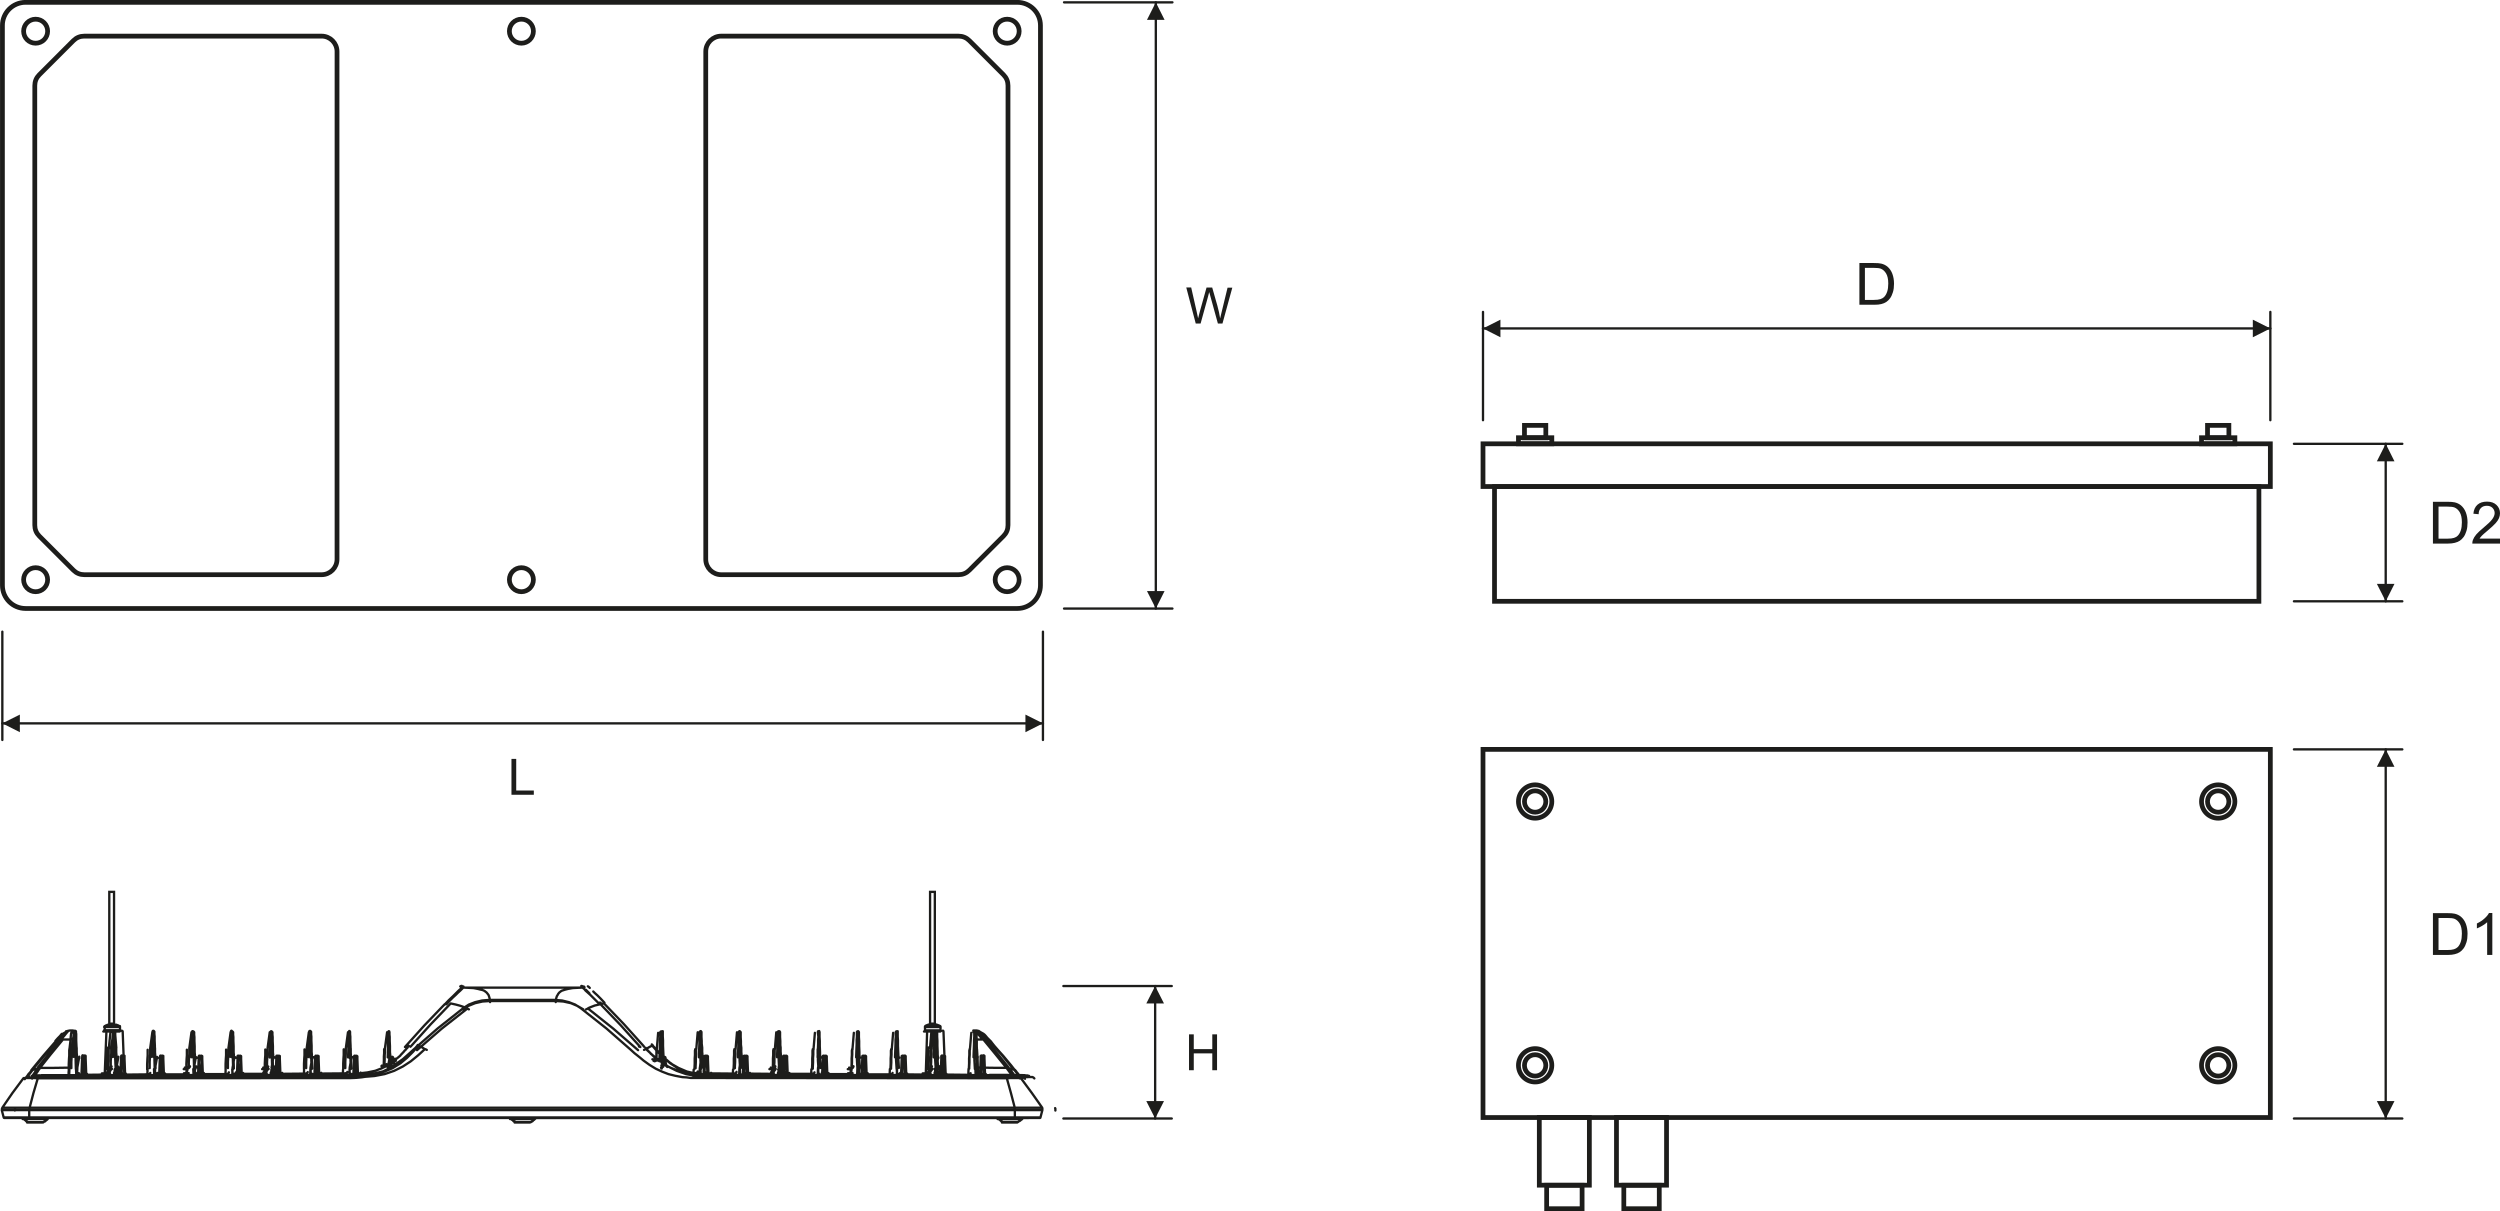 <?xml version="1.0" encoding="UTF-8"?>
<svg id="Warstwa_1" data-name="Warstwa 1" xmlns="http://www.w3.org/2000/svg" viewBox="0 0 299.68 145.18">
  <defs>
    <style>
      .cls-1 {
        stroke-linecap: round;
        stroke-linejoin: round;
        stroke-width: .28px;
      }

      .cls-1, .cls-2, .cls-3, .cls-4 {
        fill: none;
        stroke: #1d1d1b;
      }

      .cls-2, .cls-3 {
        stroke-width: .57px;
      }

      .cls-2, .cls-4 {
        stroke-miterlimit: 22.93;
      }

      .cls-3 {
        stroke-miterlimit: 22.93;
      }

      .cls-5 {
        fill: #1d1d1b;
        stroke-width: 0px;
      }

      .cls-4 {
        stroke-width: .28px;
      }
    </style>
  </defs>
  <path class="cls-1" d="m110.87,123.51h1.86m-1.83-.46h1.76m.07.06h-1.86m-98.35-.06h1.76m.03.06h-1.83m0,.39h1.83m105.79,11.06h1.83m.55-.42h-2.9m-57.88.42h.91m0,0h.88m.55-.42h-1.44m0,0h-1.47m-57.88.42h1.83m.55-.42h-2.9m58.96.42h1.79m.55-.42h-2.9m-57.88.42h.91m0,0h.91m.55-.42h-1.47m0,0h-1.44m109.34-6.03h0v.03m6.46-3.36l-.29-.33-.23-.26-.2-.2-.03-.06m-110.35,0l-.06.06-.16.2-.26.26-.29.33m110.58-1.17h0l.07.07.16.2.23.29.29.33m-110.78,0l.29-.33.26-.29.16-.2.03-.07m109.83.95l-.36-.42-.23-.29-.2-.23-.03-.06m-108.72,0l-.07.06-.2.23-.23.29-.36.42m6.98-.91h-.72m97.86,0h-.72m1.96,0h-.75m-98.84,0h-.75m98.22,5.02h.42m-96.95,0h.42m-2.28,0h.42m99.82,0h.42m-99.1-3.1v.39l.06,1.47.03.55m97.37,0l.03-.98.03-1.44m.85.03l.03.36.03,1.47.03.55m-99.43,0l.03-.98.06-1.4m89.97,2.38h0l-.03.03m.16.16h-.2m9.46-.19h0l-.03.03m.16.16h-.2m-90-.16v-.03h-.03m.1.19h-.23m-9.23-.16v-.03h-.03m.1.19h-.23m80.84-.19h0l-.03.03m.16.16h-.19m-61.83-.16v-.03h-.03m.1.19h-.23m70.4-.16h-.03v-.03m.06.19h-.23m-9.2-.16h-.03v-.03m.07.19h-.23m18.98-.16h-.03v-.03m.07.19h-.23m-97.01,0h-.23m.1-.19l-.03.03m18.95.16h-.23m.1-.19l-.03.03m-9.23.16h-.23m.1-.19l-.03.03m-.03.65h.2m78.23,0h.19m.98,0h.2m-80.97,0h.2m70.24-.42v-.07m-59.91,0l.03.07m60.82-.07v.07m-61.8,0l.03-.07m-17.87,0l.03.07m97.44,0v-.07m-98.42.07l.03-.07m99.33,0v.07m-42.52-10.04h.06l.07.03.06.03m-14.51-.07h-.06l-.07.03-.06.03m23.12,8.77h0l-.06-.03h-.03m-31.31,0h-.03m-1.08.75h0v.03l-.03.03h-.03m33.62,0h-.03v-.03l-.03-.03v-.03m-37.14,1.08h-.06l-.03-.03h-.03l-.03-.03v-.03m41.12,0v.03l-.03.03h-.03l-.03.03h-.06m-45.49.03h-.06l-.03-.03h-.03l-.03-.03v-.03m50.48.03v.03h-.03l-.03.03h-.07m-46.6-.06h0l-.03.03-.03.03h-.07m43.27,0h-.07l-.03-.03-.03-.03-.03-.03m-47.68.07h-.03l-.03.03h-.06m52.66,0h-.07l-.03-.03h-.03v-.03h-.03m-60.65.1h-.03l-.03-.03h-.03l-.03-.03-.03-.03m69.27.03l-.03.03h-.03l-.03.03h-.03m-73.67,0h-.07l-.03-.03-.03-.03h-.03m78.65.03h-.03l-.03.03h-.07m-74.78-.06l-.03.03h-.03l-.03.03h-.03m71.45,0h-.03l-.03-.03h-.03l-.03-.03m-79.47.06h-.07l-.03-.03h-.03v-.03m88.01.03h-.03l-.03.03h-.07m-84.17-.03h-.03l-.03.03h-.06m80.84,0h-.07l-.03-.03h-.03v-.03m-85.28.03h-.03l-.03.03h-.07m90.23,0h-.06l-.03-.03h-.03m-98.26.07h-.03l-.03-.03h-.03l-.03-.03m106.77.03h-.03l-.03.03h-.03m-107.71-.03v.03h-.06m63.72-8.71h.1l.03.03m6.69,6.88l-.07.03h-.13l-.03-.03m-31.57,0l-.07.03h-.13l-.03-.03-.03-.03m-13.99,1.11h-.03m-18.75,0h-.03m18.1,0h-.03m-18.75,0h-.03m80.32,0h-.03m18.82,0h-.03m-79.44.07h-.16m60.17,0h-.13m-78.66,0h-.16m97.73,0h-.13m-79.44,0h-.19m-18.59,0h-.2m80.58,0h-.19m18.98,0h-.19m-19.44.36h-.33m.03-.1h.29m-59.74.1h-.36m0-.1h.29m78.3,0h.29m0,.1h-.33m-96.98,0h-.36m0-.1h.29m17.8.1h-.39m.06-.1h.33m-18.78.1h-.39m.07-.1h.33m80.65.1h-.39m0-.1h.36m18.82.1h-.39m0-.1h.36m-79.93.2h.13l.13-.03h.07m59.45,0h.03l.1.03h.2m-78.88,0h.36-.03m97.01,0h.33m-79.96-.03l.06.03h.33m61.47,0h.36l.03-.03m-81.04.03h.39m99.04,0h.39m-79.89-.49l-.03-.26m60.04,0l-.03.26m-60.78-.26l-.03.26m61.67,0v-.26m-79.6.26l-.03-.26m97.6,0l-.03.26m-98.35-.26l-.03.26m99.23,0v-.26m10.04,1.24l-.1-.03m.07.03l-.07-.03m-20.09-.39h0v.03l-.03.03-.03.03h-.07l-.03.03m-92.71,0h-.06l-.03-.03h-.03v-.03m27.2,0v-.13m1.24,0h0v.13m-6.1.03h-.1.2m-.07-.06h-.13m.13-.03h-.13m.1-.03h-.1m1.76.13h-.23m-5.97,0v-.1m1.24,0h0v.1m-6.13-.03h-.06m.1-.03h-.1m1.76.03h-.13m-6.07.03v-.03m1.24,0v-.03.06m-6.16.03h-.03m.07-.03h-.07m-.36,0h-.1.03m2.19.03h-.23m26.9-.07v-.16m-31.63.2h0v.03m-4.44,0h-.98m4.17-.03h-1.31m104.16.03h-.03m.1-.03h-.1m-.36-.03h-.1.03m-4.01.03v-.06.03m1.24,0v.03m-6.1-.03h-.1.03m.06-.03h-.1.03m-.03-.03h.03m1.73.06h-.13m-6.07.03v-.1m1.24,0v.1m-6.03,0h-.16.03m.1-.06h-.13.03m.07-.03l-.1-.03h.03m.07,0h-.1.03m-4.47.1v-.13m1.24,0v.13m-4.7-.16v.16m31.63.07v-.03m-37.6-1.86v-.06m1.14.81h0v.06m3.59.98v-.13m-37.21-.85v-.06m1.14-.81v.03l.03.03m-4.76,1.66v.13m-37.37.16h-.46l-.36-.03-.26.03h-.07m-.65.2l.36-.13m118.41,0l.36.13m-.65-.2h-.03l-.26-.03-.39.03h-.46m-8.12-6.06l-.03-.03h-.1l-.03-.03h-.1m0,0h-.1m0,0h0v.07m0,0l-.03-.03h-.13l-.03.03m0,0v-.07m0,0h-.1m0,0h-.1l-.03.03h-.1l-.03.03m0,0v-.03m.91,0h0v.03m.46.65h-1.82m-97.02-.65l-.03-.03h-.1l-.03-.03h-.1m0,0h-.1m0,0h0v.07m0,0l-.03-.03h-.13l-.03.03m0,0v-.07m0,0h-.1m0,0h-.1l-.03.03h-.1l-.03.03m0,0v-.03m.91,0h0v.03m-.42.65h-.95m1.83,0h-.88m103.12.03v-.03m-107.91,0h.03l-.03.03m108.04.03h-.1v-.03h-.03m-107.91,0h0l-.03.03h-.1m-1.99,1.24l.26-.29.23-.23m111.17,0l-.13-.16-.07-.07.07.07.13.16.23.23.29.29m-2.15-1.3h.03l.03.03.07.03m0,0l.06.16m-108.3,0l.07-.16m0,0l.06-.03.06-.03m109.34.95l.07.07.03.07m-.1-.13h-.1l-.1.07m-110.58-.07h.1l.1.07m-.29.07l.03-.07.06-.07m1.43-.85h-.03v.03l-.03.03v.03h-.03l-.03.03h-.07m-.1.78l.03-.33.03-.26.03-.2m108.3,0h-.06l-.03-.03-.03-.03-.03-.03v-.03m.16.13l.03.2.03.26.03.33m0,0h-.07l-.03-.03h-.03l-.03-.03v-.03m-108.14,0h-.03v.03l-.03.03h-.03l-.03.03h-.07m.03,1.01v.03l-.03.03-.03.03h-.1m108.75,0h-.1v-.03h-.03l-.03-.03v-.03m-113.16,2.68l1.4-1.7,1.47-1.7m0,0l.07-.03.07-.03m112.05.06l.39.49.49.56.56.62.49.59.46.55.46.59m-2.84-3.39l-.06-.03-.1-.03m-111.43-.16l-.46.16m0,0l-1.43,1.66-1.44,1.73m114.3-3.55l.46.16m2.87,3.39l-1.4-1.73-1.47-1.66m-.46-.16l1.34,1.6,1.34,1.66m-2.68-3.26h-.1l-.13.03m-110.75-.03h.1l.13.03m-2.9,3.23l1.34-1.66,1.34-1.6m110.68-.07h-.95m0,0l.13,1.11m0,0v.03m3.55,2.25l-1.34-1.66-1.34-1.63m0,0l-.06-.1m-109.57,1.14v-.03m0,0l.13-1.11m-.94,0h.94m-.94,0l-.06.1m0,0l-1.4,1.7-1.27,1.6m116.09-.07l.06.13m-.06-.13l-.1.03-.13.03m-116.09-.07l.13.03.1.03m-.29.07l.06-.13m112.54-2.18h-.06l-.03-.03h-.03l-.03-.03v-.03m.16.1l.07,1.11.03,1.11m-108.69-2.31h0v.03l-.03.03h-.03l-.03.03h-.06m-.1,2.22l.03-1.11.07-1.11m.1,2.12v.03l-.03.03-.03.03h-.13m108.95,0h-.13v-.03h-.03v-.07m-112.54.2h.1l.13.03m116.22-.03h-.1l-.13.03m.82.13l-.59-.16m0,0l.16.19.1.16.23.29.13.2.07.06h.03m0-.68l.13.16.06.1.1.1.1.13.13.16.13.16.1.13.06.06.03.03v.03m-.85-1.08l-.03-.03-.1-.03m.75.98l-.03-.06-.13-.16-.23-.29-.36-.46m-118.6,1.14v-.03h.03v-.03l.06-.06.1-.13.13-.16.13-.2.06-.06.06-.07.07-.06.06-.1.13-.16m0,0l.06-.03.07-.03m-.13.75h.03l.07-.06.16-.2.19-.29.1-.16.16-.19m0,0l-.23.06-.36.1m0,0l-.33.43-.26.32-.13.16-.03.06m5.06-.29v-.39l.03-.33v-.23m-3.46.03h1.37l2.09-.03m-3.46.03l-.07.1m0,0l-.23.36-.19.26-.13.16-.1.03-.03.03m113.16-.98l2.09.03h1.37m-3.46-.03l.03.42v.52m4.17.03l-.03-.03-.06-.03-.13-.16-.2-.26-.26-.36m0,0l-.07-.1m-115.64.88v.07m0-.07h.26m0,0h.1m0,0h-.16m0,0h.75m0,0h.75m0,0h-.2m0,0h.1m.29,0h-.98m0,0h-.91m1.89,0v.03m-.29-.03h.29m104.58-3.26h.13m.03-1.92h.13m-.29,1.92l.03-.36.13-1.57m-97.8,1.92h.1m-.16-1.92l.03.36.13,1.56m-.29-1.92h.13m-.69,1.96v-.03m99.23,0v.03m-98.68-1.96h.13m-.23-.1h.07l.06.03h.07l.03.03v.03m97.86,0v-.03h.03v-.03h.07l.06-.03h.07m-.23.1h.13m.13-.1h.13l.06.03.03.03v.03m-98.84,0v-.03h.03l.03-.03.03-.03h.13m98.48.1h.13m-98.84,0h.16m98.78,1.92h.1m-.2-1.92l.03.36.16,1.56m-.33-1.92h.13m-99.04,1.92h.1m.1-1.92h.13m-.33,1.92l.03-.39.16-1.53m.55,1.96h.07l.03-.03m97.54,0l.03.03h.1m.62,0h.1m-99.23,0h.1m-8.02,3.23h.42m0,0h.36m0,0h.46m0,0h.46m0,0h-.1m0,0h-1.7m0,0h-.03m0,0h.03m0,0h.82m0,0h-.36m0,0h-.42m0,0h-.06m1.63,0h-.29m0,0h-.33m0,0h.65m0,0h-.03m-1.6,0h.1m-.13,0h.03m64.8-10.63h.13l.06.03.03.07m-14.8,0h.03m.26-.1h-.16l-.06.03-.03.07m-49.6,10.53h1.11m0,0h.03m0,0h-.03m0,0h-1.11m0,0h-.52m0,0h.52m0,0h1.11m0,0h.03m0,0h-.03m0,0h-1.14m0,0h-.69m0,0v.07m0-.07h.72m-.68,0h.03m0,0h1.76m.03,0h-.03m0,0h-1.76m0,0h-.03m1.79,0h.03m.03,0v.07m-1.34-.07h.88m0,0h.26m0,0h-.13m0,0h.1m0,0h.23m0,0h-.49m0,0h-.88m0,0h-.33m0,0h.16m0,0h-.1m0,0h-.26m0,0v.07m0-.07h.55m17.97,0h-.03l-.03-.03h-.03v-.03l-.03-.03v-.07m78.62,0v.07l-.03.03v.03h-.03v.03h-.07m.13-.16v-.19l.03-.29m-.03.49h.07m-78.75,0h.06m-.03-.49l.03.36v.13m79.73.16h-.03l-.03-.03h-.03v-.07l-.03-.03v-.03m-.03,0h.03m0-.49v.49m-80.58,0v-.19l.03-.29m-.03.49h.06m-.06,0v.07l-.03.03v.03h-.03l-.03.03h-.03m.16-.65h.03m-.1-.16l.03-.03h.03v-.03h.03v-.07h.03v-.03m-.07.33v-.07l-.03-.03v-.03l-.03-.03m80.65,0l-.03-.03-.03-.03-.03-.03v-.06m.06.33h-.06m.1-.16h0l-.03.03v.13m-89.94,0h.03m-.1-.16l.03-.03h.03v-.03h.03v-.07h.03v-.03m-.07.33v-.07l-.03-.03v-.03l-.03-.03m80.65,0l-.03-.03-.03-.03-.03-.03v-.06m.06.33h-.06m.1-.16h0l-.03.03v.13m-61.76,0h.03m-.1-.16l.03-.03h.03v-.03h.03v-.07h.03v-.03m-.07.33v-.07l-.03-.03v-.03l-.03-.03m80.65,0l-.03-.03-.03-.03-.03-.03v-.06m.06.33h-.06m.1-.16h0l-.03.03v.13m-19.73,0h.03m-.07-.16v-.03h.03v-.03h.03v-.03h.03v-.06m-.06.33v-.1l-.03-.03v-.03m9.42.16h.03m-.07-.16v-.03h.03v-.03h.03v-.03h.03v-.06m-.07.33v-.1l-.03-.03v-.03m9.43.16h.03m-.07-.16v-.03h.03v-.03h.03v-.03h.03v-.06m-.07.33v-.1l-.03-.03v-.03m-78.69.16h.03m.07-.16l-.03.03v.06h-.03v.07m-.06-.33v.03h.03v.07h.03v.03h.03l.03.03m-9.49.16h.03m.06-.16l-.03.03v.06h-.03v.07m-.07-.33v.03h.03v.07h.03v.03h.03l.03.03m-9.49.16h.03m.07-.16l-.03.03v.06h-.03v.07m-.06-.33v.03h.03v.07h.03v.03h.03l.03.03m56.25-9.56l.19.19.23.23m-17.38,1.37l.52-.55.49-.46.36-.36.23-.23.2-.19.13-.1.03-.06m.06-.03l-.06.03m-50.06,10.53h.69m0,0h.07m0,0h.1m0,0h.59m0,0h.1m0,0h.1m0,0h-.1m0,0h-1.63m0,0h-.1m0,0v.07m0-.07h.1m0,0h.1m64.63-10.63h-14.28m0,0h-.03m3.23,1.6h7.86m5.28.39l-.42-.42-.39-.39-.33-.33-.29-.26-.26-.23-.16-.2-.13-.1-.06-.07m0,0l-.65.03-.55.03-.56.1-.39.1-.39.13-.13.1-.13.1-.13.16-.07.13-.1.16-.07.23-.07.33m-7.86,0l-.06-.33-.07-.23-.06-.16-.1-.13-.13-.16-.13-.1-.13-.1-.23-.1-.29-.06-.26-.07-.52-.1-.59-.03-.65-.03m0,0l-.06.07-.1.1-.2.2-.26.23-.26.26-.36.33-.39.39-.39.42m13.11-.26v-.13m0,0l.91.06.91.2.78.33.72.42m-11.19-.88v-.13m-3.29,1.01l.68-.42.82-.33.88-.2.91-.06m-53.74,9.03v.07m1.83-.07v.07m0-.07v.07m-.91-.07v.07m.46-.07v.07m-.82-.07v.07m-.42-.07h.42m0,0h.36m0,0h.46m0,0h.46m0,0h-.1m0,0h-1.7m0,0h-.03m0,0h.03m0,0h.82m0,0h-.36m0,0h-.42m0,0h-.06m1.63,0h-.29m0,0h-.33m0,0h.65m0,0h-.03m-1.5,0v.07m-.1-.07h.1m-.13,0v.07m.03-.07v.07m-.03-.07h.03m73.6-1.96l.03-.46v-.62l.03-.13v-.1m-32.02,0v.49l.03.36v.46m31.92,0v.03l-.03.03-.03.06h-.03l-.07.03h-.03m-31.44-.03h-.03l-.03.03h-.06l-.03-.03h-.07l-.03-.06-.03-.03v-.03m32.61-1.27h0v.46l.03.39v.46l.03.78m-.06-2.09v-.03m-33.36,2.12l.03-.78v-.46l.03-.39v-.46m0-.03v.03m-.06,2.09h0v.03l-.03.03m33.49-.03h0l-.03-.03m32.09.26l.03-.65v-.62l.03-.42v-.52l.03-.1v-.03m0-.03v.03m-97.77,0h0v.46l.03.39v.46l.03,1.04m-.07-2.35v-.03m9.39,0v.49l.03.39v.46l.03,1.04m18.72-2.38v.49l.03.39v.46l.03,1.04m-4.76-2.38v.49l.03.39v.46l.03,1.04m-9.46-2.38v.49l.03.39v.46l.03,1.04m-9.46-2.38v.49l.03.39v.46l.03,1.04m14.02-2.38v.49l.03.39v.46l.03,1.04m69.43,0l.03-.65v-.62l.03-.42v-.52l.03-.1v-.07m13.99,2.38l.03-.65v-.62l.03-.42v-.52l.03-.1v-.07m-9.49,2.38l.03-.65v-.62l.03-.42v-.52l.03-.1v-.07m-9.49,2.38l.03-.65v-.62l.03-.42v-.52l.03-.1v-.07m-14.18,2.38l.03-.65v-.62l.03-.42v-.52l.03-.1v-.07m4.6,2.38l.03-.65v-.62l.03-.42v-.52l.03-.1v-.07m4.6,2.38l.03-.65v-.62l.03-.42v-.52l.03-.1v-.07m-83.68,0v.49l.03.39v.46l.03,1.04m74.84-2.35h0v.46l.03.39v.46l.06,1.04m-.1-2.38v.03m14.09,0h0v.46l.03.39v.46l.07,1.04m-.1-2.38v.03m-9.39,0h0v.46l.03.39v.46l.07,1.04m-.1-2.38v.03m4.69,0h0v.46l.03.39v.46l.06,1.04m-.1-2.38v.03m9.39,0h0v.46l.03.39v.46l.06,1.04m-.1-2.38v.03m4.7,0h0v.46l.03.39v.46l.07,1.04m-.1-2.38v.03m9.39,0h0v.46l.03.39v.46l.06,1.04m-.1-2.35v-.03m-4.69.03h0v.46l.03.39v.46l.07,1.04m-.1-2.35v-.03m-99.1,2.38v-.65l.03-.62.03-.42v-.65m0-.03v.03m28.11,2.35v-.65l.03-.62.03-.42v-.65m0-.03v.03m-4.76,2.35v-.65l.03-.62.03-.42v-.65m0-.03v.03m-4.76,2.35v-.65l.03-.62.03-.42v-.65m0-.03v.03m-4.76,2.35v-.65l.03-.62.03-.42v-.65m0-.03v.03m-4.76,2.35v-.65l.03-.62.03-.42v-.65m0-.03v.03m-4.76,2.35v-.65l.03-.62.03-.42v-.65m0-.03v.03m-9.46,2.35v-.65l.03-.62.03-.42v-.65m0-.03v.03m37.5,2.09v.03l-.03.03v.03l-.03.03h-.03m33.62,0h-.03v-.03h-.03v-.07h-.03v-.03m4.93,1.14l-.07-.03-.07-.03-.03-.07v-.06m-42.91,0l-.03.06-.03.07-.07.03-.07.03m1.01-.88l.03.69m41.19,0l.03-.69m-41.19.75h0l-.03-.03v-.03m41.19,0v.03l-.03.03m.88-.75l.03.69m-42.91,0l.03-.69m61.83.88h-.07l-.03-.03h-.03v-.03l-.03-.03v-.07m-80.48,0v.03l-.03.03v.03l-.03.03h-.03l-.03.03h-.06m15.1-.88l.03.72m50.58,0l.03-.72m-64.5.88h-.07l-.03-.03h-.03l-.03-.03v-.07l-.03-.03m78.75,0v.03l-.03.03v.03l-.03.03h-.03l-.03.03h-.07m-13.04-.88l.03.72m-52.31,0l.03-.72m.85.78h0v-.03l-.03-.03m50.58,0v.03l-.03.03v.03h-.03m-55.24-.82l.03.26m59.97,0l.03-.26m-51.46.69v.06l-.03.03v.03h-.03m.06-.13v.03m42.91.07h0v-.1m0,.03v-.03m9.36-.69v.26m-61.67,0l.03-.26m-3.91,0l.03.72m69.36,0l.03-.72m-60.85.72v.03l-.03.03v.03l-.03.03m52.37-.03v-.1m9.36-.72l.03.72m-71.09,0l.03-.72m90.01.91h-.06l-.03-.03h-.03v-.03l-.03-.03v-.07m-108.66,0l-.03.03v.07l-.03.03h-.03l-.03.03h-.06m19.86-.1v-.07l-.03-.03m0,.03v-.03m69.36,0v.03l-.03.03v.03l-.03.03m.06-.13v.03m-74.09-.75l.03.75m78.75,0l.03-.75m.81,0l.03.75m-80.48,0l.03-.75m-3.91,0l.03.75m88.15,0l.03-.75m-83.45.85h0v-.07l-.03-.03m78.75,0v.03l-.03.03v.03h-.03v.03m-74.84-.16l-.03.03v.07l-.03.03m.07-.13v.03m71.12.1v-.03l-.03-.03v-.07m0,.03v-.03m9.36-.72l.03.75m-89.87,0l.03-.75m-3.91,0l.03.26m97.54,0l.03-.26m-92.81.85h-.03v-.07l-.03-.03m88.15,0v.03l-.03.03v.03l-.03.03m-84.23-.13l-.03.03v.07l-.03.03m80.58-.03h0l-.03-.03v-.07m-89.87-.49l.03-.26m99.2,0v.26m-103.11-.26l.03.75m106.93,0l.03-.75m-98.42.75l-.03.03v.07l-.03.03m89.97,0v-.03l-.03-.03v-.07m9.36-.75l.03.78m-108.66,0l.03-.78m.88.88h-.03v-.06l-.03-.07m0,.03v-.03m106.93,0v.07l-.03.03v.03h-.03l-.03.03m.1-.16v.03m-107.78,0l-.03.03v.06h-.03l-.03.03h-.03m108.95.03h-.06l-.03-.03-.03-.03-.03-.03v-.07m-63.52-8.54h-.13l-.06.06m-4.73,5.09l2.35-2.61,2.38-2.48m18.72-.03l.03.03m0,0l2.38,2.48,2.35,2.61m-28.01-.06l-.1.03-.1.03m28.05-.06l.1.03.07.03m1.86,1.53v.03l-.03.07-.03.03-.03.03h-.13l-.03-.03h-.03m-31.31,0h-.06l-.03.03h-.1l-.07-.03-.03-.03-.03-.07v-.03m69.72-3.23l-.16,1.92m0,0h0v.07l-.03.1v.52l-.03.42v.52l-.03.55v.2m-13.83-4.3l-.16,1.92m0,0h0v.07l-.03.1v.52l-.03.42v.52l-.03.55v.2m4.96-4.3l-.16,1.92m0,0h0v.07l-.03.1v.52l-.03.42v.52l-.03.55v.2m-28.08-2.38v.1l-.03.13v.62l-.03.46m0,0l.03.03.06.03m.13-3.29l-.16,1.92m18.95-1.92l-.16,1.92m0,0h0v.07l-.03.1v.52l-.03.42v.52l-.03.55v.2m-50.77-1.01h0l.07-.03.03-.03m0,0v-.46l-.03-.36v-.49m0,0l-.2-1.92m-4.43,4.3l-.03-1.08v-.46l-.03-.36v-.49m0,0l-.2-1.92m-4.43,4.3l-.03-1.08v-.46l-.03-.36v-.49m0,0l-.19-1.92m-4.44,4.3l-.03-1.08v-.46l-.03-.36v-.49m0,0l-.2-1.92m-4.43,4.3l-.03-1.08v-.46l-.03-.36v-.49m0,0l-.2-1.92m-4.44,4.3l-.03-1.08v-.46l-.03-.36v-.49m0,0l-.19-1.92m-4.44,4.3l-.03-1.08v-.46l-.03-.36v-.49m0,0l-.2-1.92m-9.13,4.3l-.03-1.08v-.46l-.03-.36v-.49m0,0l-.2-1.92m74.64,0l-.16,1.92m0,0h0v.07l-.03.1v.52l-.03.42v.52l-.03.55v.2m4.96-4.3l-.16,1.92m0,0h0v.07l-.03.1v.52l-.03.42v.52l-.03.55v.2m4.96-4.3l-.16,1.92m0,0h0v.07l-.03.1v.52l-.03.42v.52l-.03.55v.2m19.04-4.3l-.16,1.92m0,0h0v.07l-.03.1v.52l-.03.42v.52l-.03.55v.2m-97.6,0l-.03-1.08v-.46l-.03-.36v-.49m0,0l-.2-1.92m32.41,1.92h0v.49l-.03.36v.46l-.03.78v.03m0,0l.03-.03m.29-4.01l-.26,1.92m-4.43-1.92l-.26,1.92m0,0h0v.69l-.03.42-.03.52v.75m-4.37-4.3l-.26,1.92m0,0h0v.69l-.03.42-.03.52v.75m-4.37-4.3l-.26,1.92m0,0h0v.69l-.03.42-.03.52v.75m-4.37-4.3l-.26,1.92m0,0h0v.69l-.03.42-.03.52v.75m-4.37-4.3l-.26,1.92m0,0h0v.69l-.03.42-.03.52v.75m-4.37-4.3l-.26,1.92m0,0h0v.69l-.03.42-.03.52v.75m-9.07-4.3l-.26,1.92m0,0h0v.69l-.03.42-.03.52v.75m103.9,0l-.07-1.08v-.46l-.03-.36v-.49m0,0l-.23-1.92m5.02,4.3l-.06-1.08v-.46l-.03-.36v-.49m-.23-1.92l.23,1.92m-18.69,2.38l-.07-1.08v-.46l-.03-.36v-.49m-.23-1.92l.23,1.92m9.49,2.38l-.07-1.08v-.46l-.03-.36v-.49m-.23-1.92l.23,1.92m-18.69,2.38l-.07-1.08v-.46l-.03-.36v-.49m-.23-1.92l.23,1.92m-9.36,2.09h0l.03.03m0,0l-.03-.82v-.46l-.03-.36v-.49m-.23-1.92l.23,1.92m4.79,2.38l-.06-1.08v-.46l-.03-.36v-.49m-.23-1.92l.23,1.92m9.49,2.38l-.06-1.08v-.46l-.03-.36v-.49m-.23-1.92l.23,1.92m9.49,2.38l-.06-1.08v-.46l-.03-.36v-.49m-.23-1.92l.23,1.92m-89.38-1.92l-.26,1.92m0,0h0v.69l-.03.42-.03.52v.75m14.48-4.4h-.03l-.03.03v.07m-.1,3.03l.03-.85v-.78l.03-.46v-.91l.03-.03m-18.72-.1h-.03l-.03.03v.07m-.1,3.03l.03-.85v-.78l.03-.46v-.91l.03-.03m.2,0v-.03l-.03-.03-.03-.03h-.03m.1.1h0v.29l.03.29v.49l.03.62v.72l.03.29v.33m9.16-3.13h.03m.1.1v-.03l-.03-.03-.03-.03h-.03m.1,3.06h0v-.59l-.03-.72-.03-.65v-.78l-.03-.2v-.13m.1.1h0v.29l.03.29v.49l.03.62v.72l.03.29v.33m-.23-3.13h-.03l-.03.03v.07m-.1,3.03l.03-.85v-.78l.03-.46v-.91l.03-.03m.06-.1h0v.98l-.03.46-.03.78-.03.85m18.88-3.06h.03m-23.58.1v-.07l.03-.03h.03m-.16,3.13l.03-.85v-.78l.03-.46v-.91l.03-.03m28.37,0v-.03l-.03-.03-.03-.03h-.03m.1.1h0v.29l.03.29v.49l.03.62v.72l.03.29v.33m-4.92-3.13h-.03l-.03.03v.07m-.1,3.03l.03-.85v-.78l.03-.46v-.91l.03-.03m.07-.1h0v.98l-.03.46-.03.78-.03.85m.23-2.97v-.03l-.03-.03-.03-.03h-.03m.1,3.06h0v-.59l-.03-.72-.03-.65v-.78l-.03-.2v-.13m.1.1h0v.29l.03.29v.49l.03.62v.72l.03.29v.33m-23.58-3.03v-.03l-.03-.03-.03-.03h-.03m.1.1h0v.59l.03.49v.62l.03.72v.29l.03.33m9.16-3.13h.03m23.58.1v-.03l-.03-.03-.03-.03h-.03m.1.1h0v.29l.03.29v.49l.03.62v.72l.03.29v.33m-4.92-3.13h.03m.1,3.06h0v-.59l-.03-.72-.03-.65v-.78l-.03-.2v-.13m-28.21,0h.03m-.03,0h0v.98l-.03.46-.03.78-.03.85m.23,0h0l-.03-.59v-.72l-.03-.65v-.49l-.03-.29v-.33m9.36,0h-.03l-.03.03v.07m-.1,3.03l.03-.85v-.78l.03-.46v-.91l.03-.03m.07-.1h0v.98l-.03.46-.03.78-.03.85m9.49-3.06h.03m-4.73,0h.03m-.03,0h0v.98l-.03.46-.03.78-.03.85m14.18-3.06h-.03l-.03.03v.07m-.1,3.03l.03-.85v-.78l.03-.46v-.91l.03-.03m.06-.1h0v.98l-.03.46-.03.78-.03.85m-9.29-3.06h-.03l-.03.03v.07m-.1,3.03l.03-.85v-.78l.03-.46v-.91l.03-.03m.06-.1h0v.98l-.03.46-.03.78-.03.85m-4.47-2.97v-.03l-.03-.03-.03-.03h-.03m.1,3.06h0v-.59l-.03-.72-.03-.65v-.78l-.03-.2v-.13m.1.1h0v.29l.03.29v.49l.03.62v.72l.03.29v.33m4.6-3.03v-.03l-.03-.03-.03-.03h-.03m.1,3.06h0v-.59l-.03-.72-.03-.65v-.78l-.03-.2v-.13m.1.1h0v.29l.03.29v.49l.03.62v.72l.03.29v.33m-9.49-3.03v-.03l-.03-.03-.03-.03h-.03m.1,3.06h0v-.59l-.03-.72-.03-.65v-.78l-.03-.2v-.13m.1.1h0v.29l.03.29v.49l.03.62v.72l.03.29v.33m23.25-3.13h.03m.1,3.06h0v-.59l-.03-.72-.03-.65v-.78l-.03-.2v-.13m-37.6,0h.03m-.03,0h0v.98l-.03.46-.03.78-.03.85m.23,0h0v-.59l-.03-.72-.03-.65v-.78l-.03-.2v-.13m37.53,0h0v.98l-.03.46-.03.78-.03.85m.03-2.97v-.07l.03-.03h.03m-.16,3.13l.03-.85v-.78l.03-.46v-.91l.03-.03m32.81,0l-.03-.03v-.03l-.03-.03h-.03m.1.1h0v.59l.03.49v.62l.03.72v.29l.03.33m-.23-3.13h-.03l-.03.03-.03.03v.03m-.1,3.03l.03-.85.03-.78v-.46l.03-.36v-.59m9.52-.1h-.03m.13.1l-.03-.03v-.03l-.03-.03h-.03m.1,3.06h0l-.03-.59-.03-.72v-.65l-.03-.49v-.62m.1.1h0v.59l.03.49v.62l.03.72v.29l.03.33m23.25-3.13h-.03l-.03.03v.03l-.03.03m-.1,3.03l.03-.85.03-.78v-.46l.03-.36v-.59m-18.69-.1h-.03l-.03.03-.03.03v.03m-.1,3.03l.03-.85.03-.78v-.46l.03-.36v-.59m-9.16,0l-.03-.03v-.03l-.03-.03h-.03m.1.1h0v.59l.03.49v.62l.03.72v.29l.03.33m23.38-3.03l-.03-.03v-.03l-.03-.03h-.03m.1.1h0v.59l.03.49v.62l.03.72v.29l.03.33m-23.68-3.13h-.03m.13,3.06h0l-.03-.59-.03-.72v-.65l-.03-.49v-.62m4.66,0h-.03l-.03.03-.03.03v.03m-.1,3.03l.03-.85.03-.78v-.46l.03-.36v-.59m.1-.1h0v.33l-.03.29v.82l-.03.78-.03.85m23.61-3.06h-.03m0,0h0v.62l-.03.36v.46l-.03.78-.03.85m-13.96-3.06h-.03m-14.09,0h-.03l-.03.03-.03.03v.03m-.1,3.03l.03-.85.03-.78v-.46l.03-.36v-.59m.1-.1h0v.33l-.03.29v.82l-.03.78-.03.85m9.62-2.97l-.03-.03v-.03l-.03-.03h-.03m.1.1h0v.59l.03.49v.62l.03.72v.29l.03.33m-.2-3.13h-.03m0,0h0v.26l-.03.36v.82l-.03.78-.03.85m.23,0h0l-.03-.59-.03-.72v-.65l-.03-.49v-.62m14.06,0h-.03l-.03.03-.03.03v.03m-.1,3.03l.03-.85.03-.78v-.46l.03-.36v-.59m-9.16,0l-.03-.03v-.03l-.03-.03h-.03m.1,3.06h0l-.03-.59-.03-.72v-.65l-.03-.49v-.62m.1.1h0v.59l.03.49v.62l.03.72v.29l.03.33m18.56-3.13h-.03l-.03.03-.03.03v.03m-.1,3.03l.03-.85.03-.78v-.46l.03-.36v-.59m-4.47,0l-.03-.03v-.03l-.03-.03h-.03m.1,3.06h0l-.03-.59-.03-.72v-.65l-.03-.49v-.62m.1.1h0v.59l.03.49v.62l.03.72v.29l.03.33m4.5-3.13h-.03m0,0h0v.26l-.03.36v.82l-.03.78-.03.85m-13.86-2.97l-.03-.03v-.03l-.03-.03h-.03m.1.1h0v.59l.03.49v.62l.03.72v.29l.03.33m-.23-3.13h-.03l-.03.03-.03.03v.03m-.1,3.03l.03-.85.03-.78v-.46l.03-.36v-.59m14.32,0l-.03-.03v-.03l-.03-.03h-.03m.1,3.06h0l-.03-.59-.03-.72v-.65l-.03-.49v-.62m.1.1h0v.59l.03.49v.62l.03.72v.29l.03.33m-14.28-3.13h-.03m0,0h0v.26l-.03.36v.82l-.03.78-.03.85m.23,0h0l-.03-.59-.03-.72v-.65l-.03-.49v-.62m4.7,0h-.03m0,0h0v.26l-.03.36v.82l-.03.78-.03.85m.23,0h0l-.03-.59-.03-.72v-.65l-.03-.49v-.62m-28.18,0h-.03m0,0h0v.26l-.03.36v.82l-.03.78-.03.85m.23,0h0l-.03-.59-.03-.72v-.65l-.03-.49v-.62m18.75,0h-.03l-.03.03-.03.03v.03m-.1,3.03l.03-.85.03-.78v-.46l.03-.36v-.59m.1-.1h0v.33l-.03.29v.82l-.03.78-.03.85m-18.46.07l-.03-.03v-.03h-.06m-65.78.07v-.03l.03-.03h.03m70.5.07l-.03-.03v-.03h-.06m4.79.07l-.03-.03v-.03h-.07m4.79.07l-.03-.03v-.03h-.07m4.79.07l-.03-.03v-.03h-.07m4.79.07l-.03-.03v-.03h-.07m4.79.07l-.03-.03v-.03h-.07m4.79.07l-.03-.03v-.03h-.06m4.79.07l-.03-.03v-.03h-.06m-70.47.07v-.03l.03-.03h.03m-4.7,0h-.03l-.03.03v.03m-4.63-.07h-.03l-.03.03v.03m-4.63-.07h-.03l-.03.03v.03m-4.63-.07h-.03l-.03.03v.03m-4.63-.07h-.03l-.03.03v.03m-4.63-.07h-.03l-.03.03v.03m-9.33-.07h-.03l-.03.03v.03m5.09,0v-.03h-.03v-.03h-.06m98.12,0h-.06v.03h-.03v.03m-65.06,0v-.03h-.03v-.03h-.07m32.38,0h-.06v.03h-.03v.03m-36.88,0v-.03h-.03v-.03h-.07m-4.6.07v-.03h-.03v-.03h-.06m-4.6.07v-.03h-.03v-.03h-.07m-4.6.07v-.03h-.03v-.03h-.06m-4.6.07v-.03h-.03v-.03h-.06m-4.6.07v-.03h-.03v-.03h-.07m-9.29.07v-.03h-.03v-.03h-.06m74.64,0h-.06v.03h-.03v.03m4.79-.07h-.07v.03h-.03v.03m4.79-.07h-.07v.03h-.03v.03m4.79-.07h-.06v.03h-.03v.03m4.79-.07h-.06v.03h-.03v.03m4.79-.07h-.06v.03h-.03v.03m9.49-.07h-.06v.03h-.03v.03m-37.57,0l-.03.26m-32.12,0l-.03-.26m32.15.26v.06l-.03.03-.03.03-.07.03-.03.03h-.07l-.03-.03-.03-.03m.29-.13h0l.03.03m-31.83.1l-.06.03-.03.03h-.07l-.03-.03-.07-.03-.03-.03v-.03l-.03-.06m-.03.03l.03-.03m32.15.03v-.29m.1-.07h-.03l-.03.03h-.03v.03m-32.19,0v.29m0-.29v-.03h-.03l-.03-.03h-.03m7.01-6.42l.59.13.49.13.39.13.36.16.13.07m-1.96-.62l-2.38,2.48-2.35,2.61m0,0l-.1.1m28.01,0l-.07-.1m0,0l-2.35-2.61-2.38-2.48m-1.96.62l.1-.07.23-.1.52-.2,1.11-.26m-39.29,7.92h0v.03m60.17-.03h0v.03m-78.95-.03h0v.03m97.73,0h0v-.03h.03m-32.81-1.14v.1l.03.13.03.1m-.06-.33l-.03.06v.03l-.03.03m-32.06-.03h-.03v-.03l-.03-.06m-.07.33l.03-.13.03-.1v-.1m32.61-.29l.07.52.1.46m-33.16-.98l-.19.98m33.46.16l-.03-.03-.03-.03-.03-.03v-.07m-.13-.06l.07.06h.06m-33.36,0v.07l-.03.03-.03.03-.03.03m.1-.16l.1-.03.07-.03m23.54-6.69l.23-.1m0,0l3.03,2.41,2.97,2.58m-20.28-4.89l-.19-.1m-6.03,4.99l2.97-2.58,3.07-2.41m-23.48,7.3h0v.03m46.89-1.53v.36l-.03.19v.13m.03-.69h.23m-32.58.69v-.33l-.03-.2v-.16m0,0h-.23m47.12,1.5h0v.03m-80.19-.03h0v.03m98.97-.03h0v.03m-66-.55v-.72l.03-.2m.07-.07v.52l-.03.33v.03m-.03-.81v-.03h.03v-.03h.03m32.87.88v-.03l-.03-.33v-.52m.1.07v.52l.03.29v.1m-.03-.91l-.03-.03-.03-.03h-.03m-.26.69l.29.19m-.39-.16h.07l.03-.03m-32.32,0h.03v.03h.1m-.42.16l.29-.19m-13.89.88h0v.03l-.03.03m-.03-.13h.03v.03l.03.03m60.17-.07h0l-.03.03-.03.03m.03.07l-.03-.03v-.03m-13.44-.46h0l-.03-.03-.03-.03v-.06m-.1-.1l.03.1h.03v.03l.03-.03m-.19-.07v.03h.03v-.03h.03l.03-.03m-32.97.1l-.03.03v.03l-.03.03-.03.03m.16-.23l.03.03h.03v.03h.03l.03-.03m-.19.07v.03l.03-.03v-.03l.03-.07m-32.38.69h0v.03l-.03.03m-.03-.13h0l.03.03.03.03m97.67,0h.03v-.03h.03v-.03m-.03.13v-.03l-.03-.03m-79.5-.07h0v.03h-.03v.03h-.03m.03.07v-.03l-.03-.03m-18.72-.07h0v.03h-.03v.03h-.03m.03.07v-.03l-.03-.03m80.25,0h0v.03l-.03.03m-.03-.13h0l.03.03v.03h.03m18.78,0v.03l-.03.03m-.03-.13h0l.03.03v.03h.03m-79.6.07l.03.26m-.07-.29h.03v.03m60.2-.03h0l-.03.03m-.03.26l.03-.26m-78.95,0l.03.26m-.06-.29h0l.03.03m97.73,0h.03v-.03m-.07.29l.03-.26m-79.54-.03h0v.03h-.03m-.03.26l.03-.26m-18.75-.03h0v.03h-.03m-.03.26l.03-.26m80.19,0l.03.26m-.07-.29h0l.03.03m18.78,0l.03.26m-.07-.29h0l.03.03m-79.57.46h.03m0-.1v.1m60.1,0v-.1m0,.1h.03m-78.95.03h0v-.03h.03m0-.1v.1m97.67,0v-.1m0,.1h.03v.03m-18.75-.29h0v.03h-.03l-.03.03m0,.1v-.1m.03.1h-.03m-60.13,0h.03m0-.1v.1m-.03-.16h0v.03h.03v.03m78.88.1h.07m-.07-.1h.03v-.03h.03v-.03m-.07.16v-.1m-97.7.1h.03m0-.1v.1m-.06-.16h0l.03.03.03.03m18.1.2v-.1m0,.1h.03m-18.82,0v-.1m0,.1h0v.03h.03m80.19-.03h.03m0-.1v.1m18.75.03h.03v-.03m0-.1v.1m-80.19-.26h0v.03h-.03v.03h-.03m0,.1v-.1m.07.1h-.07m-18.72-.16h0v.03h-.03v.03h-.03m0,.1v-.1m.06.1h-.06m80.22,0h.03m0-.1v.1m-.07-.16h0v.03h.03l.03.03m18.75.1h.03m0-.1v.1m-.07-.16h0v.03h.03l.03.03m-79.41.36h-.03l-.06-.03-.03-.03v-.03l-.03-.07m0,0h-.03m60.17,0h-.03m0,0v.07l-.03.03-.03.03-.03.03h-.03m-78.75-.16v.03m.16.16h-.03l-.06-.03-.03-.03v-.06l-.03-.03m0,0h-.03m97.73,0h-.03m0-.03v.03m0,0v.03l-.03.06-.03.03-.03.03h-.03m-79.41-.2h-.03m0,0v.07l-.03.03-.03.03-.03.03h-.03m61.73,0h-.03l-.03-.03-.03-.03v-.03l-.03-.07m0,0h-.03m-80.22,0v.03m.03,0h-.03m0,0l-.03.03v.06l-.03.03-.03.03h-.03m99.17-.16h-.03m.03-.03v.03m.13.16h0l-.07-.03-.03-.03v-.06l-.03-.03m-108.46.19l.13-.03h.13m117.62.03l-.26-.03m-79.28-.26l-.03-.69m0,0l-.16-1.27m41.42,1.27l-.03.69m.2-1.96l-.16,1.27m-.03.69v.03l-.03.03v.03l-.03.03h-.03l-.03.03h-.06m.2-.16h.03l.03.03h.07m-41.12.13h-.06l-.03-.03h-.03l-.03-.03v-.07l-.03-.03m-.13.03h.07l.03-.03h.03m-4.7.03l-.03-.72m0,0l-.16-1.27m50.81,1.27l-.03.72m.2-1.99l-.16,1.27m-46.73,0l-.03.72m.26-1.99l-.23,1.27m42.88.72l-.03-.72m-.23-1.27l.1.59.13.68m-51.52.75v-.1m0,0h0v-.16m0,0l-.03-.23m0,0v-.1m0,0h.03m.06-.16l-.16-1.27m60.36,0l-.16,1.27m.06.16h.03m0,0h0v.1m0,0v.23m0,0v.1l-.03.07m0,0v.1m-56.19-.75l-.03.72m.26-1.99l-.23,1.27m52.27.72l-.03-.72m-.23-1.27l.1.59.13.68m-.85.72v.03l-.03.03v.03l-.03.03h-.03l-.03.03h-.07m.2-.16h.06l.07.03m-50.51.13h-.06l-.03-.03h-.03l-.03-.03v-.07l-.03-.03m-.13.03l.06-.03h.06m-9.39.03l-.03-.75m0,0l-.16-1.27m69.59,1.27l-.03.75m.2-2.02l-.16,1.27m-65.42.16v-.03h.03v.03m0,0h0v.1m0,0v.23m0,0h0v.16m0,0l-.03.1m.13-2.02l-.23,1.27m61.4-1.27l.1.59.13.68m-.13.75v-.1m0,0l-.03-.1v-.06m0,0v-.23m0,0v-.1m0,0v-.03h.03v.03m0,0h0v.03m-52.14.52l-.03.03v.07h-.03l-.03.03-.03.03h-.07m.2-.16h.1l.06.03m42.92.13h-.07l-.03-.03-.03-.03-.03-.03v-.07m-.2.03l.06-.03h.13m8.61.03v.07l-.03.03-.03.03-.06.03h-.03m.16-.16h.03m-60,.16h-.07l-.03-.03-.07-.03-.03-.03v-.07m-.03,0h.03m-9.29,0l-.03-.75m0,0l-.16-1.27m78.98,1.27l-.03.75m.2-2.02l-.16,1.27m-74.91,0l-.03.75m.26-2.02l-.23,1.27m71.06.75l-.03-.75m-.23-1.27l.1.59.13.68m-.85.75v.03l-.03.03-.03.03-.03.03h-.03l-.03.03h-.03m.2-.16h.13m-69.3.16h-.03l-.03-.03h-.03l-.03-.03-.03-.03v-.03l-.03-.03m-.13,0h.13m8.54-.03l-.03.03v.07l-.03.03h-.03l-.03.03h-.06m.19-.16h.03l.07.03h.07m52.31.13h-.07l-.03-.03h-.03v-.03l-.03-.03v-.07m-.2.03h.07l.03-.03h.1m-70.24.03l-.03-.75m0,0l-.16-1.27m88.37,1.27l-.03.75m.2-2.02l-.16,1.27m-84.3,0l-.03.75m.26-2.02l-.23,1.27m80.45.75l-.03-.75m-.23-1.27l.1.59.13.68m-.85.75v.03l-.03.03v.03l-.03.03h-.03l-.03.03h-.07m.2-.16h.13m-78.69.16h-.07l-.03-.03h-.03l-.03-.03v-.07l-.03-.03m-.13,0h.13m8.67,0v.07l-.03.03-.03.03-.06.03h-.03m.16-.16h.03m61.54.16h-.03l-.06-.03-.03-.03-.03-.03v-.07m-.03,0h.03m-79.57.03v-.13m0,0h0l-.03-.1v-.06m0,0v-.23m0,0v-.1m0,0v-.03l.03.03m.07-.16l-.16-1.27m97.93,0l-.16,1.27m.1.16v-.03m0,.03h0v.1m0,0v.23m0,0v.16m0,0l-.03.13m-93.76-.78l-.03.75m.26-2.02l-.23,1.27m89.84.75l-.03-.75m-.23-1.27l.1.59.13.68m-.85.75v.03l-.03.03v.03l-.03.03h-.03l-.03.03h-.07m.2-.16h.07l.06.03m-88.08.13h-.07l-.03-.03h-.03v-.03l-.03-.03v-.03l-.03-.03m-.13.03l.07-.03h.06m8.54,0l-.03.03v.07h-.03l-.03.03h-.03l-.03.03h-.03m.19-.16h.16m71.09.16h-.03l-.03-.03h-.03l-.03-.03-.03-.03v-.07m-.19,0h.19m-89.02.03h0l-.03-.78m0,0l-.16-1.27m107.16,1.27l-.03.78m.2-2.06l-.16,1.27m-102.98.16v-.03h.03v.03m0,0h0v.1m0,0v.23m0,0h0v.16m0,0l-.03.13m.13-2.06l-.23,1.27m99.2,0l-.23-1.27m.1,2.06v-.13m0,0l-.03-.1v-.06m0,0v-.23m0,0v-.1m0,0v-.03h.03v.03m-89.71.59l-.03.03v.03l-.03.03v.03h-.03l-.03.03h-.06m.19-.16h.16m80.48.16h-.07l-.03-.03h-.03v-.03l-.03-.03v-.07m-.2,0h.2m8.61.03v.03l-.03.06-.03.03-.07.03h-.03m.16-.16h.03m-97.57.16h-.07l-.03-.03-.07-.03-.03-.06v-.03m-.03,0h.03m-5.41-.78l-.03.78m.26-2.06l-.23,1.27m108.63.78h0l-.03-.78m-.23-1.27l.1.59.13.68m-.85.78v.03l-.03.03v.03h-.03l-.03.03-.03.03h-.07m.2-.16h.13m-106.86.16h-.07l-.03-.03-.03-.03-.03-.03v-.03l-.03-.03m-.13,0h.13m8.54-.03l-.03.03v.03l-.03.03v.03l-.03.03h-.1m.2-.16h.1l.07.03m89.87.13h-.1l-.03-.03v-.03l-.03-.03v-.07m-.2.03h.07l.03-.03h.1m4.7.2h-.03l-.03-.03-.06-.03-.03-.06v-.03m-.03,0h.03m-98.97,0v.03l-.03.06-.03.03-.07.03h-.03m.16-.16h.03m-4.86,0l-.03.03v.03l-.03.03v.03h-.03l-.03.03h-.06m.2-.16h.16m108.66.16h-.06l-.03-.03h-.03v-.03l-.03-.03v-.07m-.2,0h.2m-114.14.59l.1-.1.13-.07m.59-.2l.03-.03m-.62.23l.33-.13.29-.1m118.5.23l-.62-.23m0,0l.03.03m-118.77.36l.1-.1.13-.07m38.77-2.48v.33l.03.75.03.81v.1m-.07-1.99v-.03h-.03l-.03-.03h-.03m41.61,2.05v-.1l.03-.81.03-.75v-.33m.1-.07h-.03l-.03.03h-.03v.03m.1-.07v.33l-.03.78-.03.78-.03.29m.1-2.19h.23m-41.91,2.19l-.03-.29v-.78l-.03-.78-.03-.33m0,0h-.23m46.7,0h.23m-51.39,0h-.23m4.53,2.09v-.13l.03-.78.03-.78.03-.33m.06-.07v.33l-.03.78-.03.78v.29m.06-2.19h-.03v.03h-.03v.03m42.36,2.12v-.29l-.03-.78-.03-.78v-.33m.1.07v.33l.03.78.03.78v.13m-.07-2.02l-.03-.03-.03-.03h-.03m9.16,0h.23m-60.78,0h-.23m55.93,2.09v-.13l.03-.78.03-.78v-.33m.1-.07v.33l-.03.78-.03.78-.03.29m.1-2.19h-.03l-.03.03h-.03v.03m-50.97,2.12l-.03-.29v-.78l-.03-.78-.03-.33m.1.07v.33l.03.78.03.78v.13m-.07-2.02v-.03h-.03l-.03-.03h-.03m-.39,2.09v-.13l.03-.78.03-.78.03-.33m.07-.07v.33l-.03.78-.03.78v.29m.07-2.19h-.03v.03h-.03v.03m51.75,2.12v-.29l-.03-.78-.03-.78v-.33m.1.07v.33l.03.78.03.78v.13m-.06-2.02l-.03-.03-.03-.03h-.03m9.16,0h.23m-70.18,0h-.23m65.32,2.09v-.13l.03-.78.03-.78v-.33m.1-.07v.33l-.03.78-.03.78-.03.29m.1-2.19h-.03l-.03.03h-.03v.03m-60.36,2.12l-.03-.29v-.78l-.03-.78-.03-.33m.1.07v.33l.03.78.03.78v.13m-.06-2.02v-.03h-.03l-.03-.03h-.03m-.39,2.09v-.13l.03-.78.03-.78.03-.33m.07-.07v.33l-.03.78-.03.81v.26m.07-2.19h-.03v.03h-.03v.03m61.14,2.12v-.26l-.03-.81-.03-.78v-.33m.1.07v.33l.03.78.03.78v.13m-.06-2.02l-.03-.03-.03-.03h-.03m9.16,0h.23m-79.57,0h-.23m74.71,2.09v-.13l.03-.78.03-.78v-.33m.1-.07v.33l-.03.78-.03.81-.03.26m.1-2.19h-.03l-.03.03h-.03v.03m-69.75,2.12l-.03-.26v-.81l-.03-.78-.03-.33m.1.07v.33l.03.78.03.78v.13m-.07-2.02v-.03h-.03l-.03-.03h-.03m-.39,2.09v-.13l.03-.78.03-.78.03-.33m.07-.07v.33l-.03.78-.03.81v.26m.07-2.19h-.03v.03h-.03v.03m70.54,2.12v-.26l-.03-.81-.03-.78v-.33m.1.07v.33l.03.78.03.78v.13m-.07-2.02l-.03-.03-.03-.03h-.03m9.16,0h.23m-88.96,0h-.23m84.1,2.09v-.13l.03-.78.03-.78v-.33m.1-.07v.33l-.03.78-.03.81-.03.26m.1-2.19h-.03l-.03.03h-.03v.03m-79.15,2.12l-.03-.26v-.81l-.03-.78-.03-.33m.1.07v.33l.03.78.03.78v.13m-.07-2.02v-.03h-.03l-.03-.03h-.03m-.39,2.09v-.13l.03-.78.03-.78.03-.33m.06-.07v.33l-.03.78-.03.81v.26m.06-2.19h-.03v.03h-.03v.03m79.93,2.12v-.26l-.03-.81-.03-.78v-.33m.1.07v.33l.03.78.03.78v.13m-.06-2.02l-.03-.03-.03-.03h-.03m-88.96,0h-.23m98.35,0h.23m-5.09,2.12v-.16l.03-.78.03-.78v-.33m.1-.07v.36l-.03.75-.03.81-.03.29m.1-2.22h-.03l-.03.03h-.03v.03m-88.54,2.15l-.03-.29v-.81l-.03-.75-.03-.36m.1.07v.33l.03.78.03.78v.16m-.06-2.06v-.03h-.03l-.03-.03h-.03m-.39,2.12v-.16l.03-.78.03-.78.03-.33m.07-.07v.33l-.03.78-.03.81v.29m.07-2.22h-.03v.03h-.03v.03m89.32,2.15v-.29l-.03-.81-.03-.78v-.33m.1.07v.33l.03.78.03.78v.16m-.07-2.06l-.03-.03-.03-.03h-.03m9.16,0h.23m-107.74,0h-.23m102.89,2.12v-.16l.03-.78.03-.78v-.33m.1-.07v.36l-.03.78-.03.78v.29m.06-2.22h-.03l-.03.03-.03.03m-97.93,2.15l-.03-.29-.03-.78-.03-.78v-.36m.1.07v.33l.03.78.03.78v.16m-.06-2.06v-.03h-.03l-.03-.03h-.03m-.39,2.12v-.16l.03-.78.03-.78.03-.33m.07-.07v.36l-.03.78-.03.78v.29m0-2.15v-.03h.03v-.03h.03m98.64,2.22v-.29l-.03-.78-.03-.78v-.36m.1.07v.33l.03.78.03.78v.16m-.06-2.06l-.03-.03-.03-.03h-.03m4.3,2.12v-.16l.03-.78.03-.78v-.33m.1-.07v.36l-.03.78-.03.78-.03.29m.1-2.22h-.03l-.03.03h-.03v.03m-107.32,2.15l-.03-.29v-.78l-.03-.78-.03-.36m.1.07v.33l.03.78.03.78v.16m-.07-2.06v-.03h-.03l-.03-.03h-.03m-.39,2.12v-.13l.03-.82.03-.78.03-.33m.06-.07v.36l-.03.78-.03.78v.29m.06-2.22h-.03v.03h-.03v.03m108.1,2.15v-.29l-.03-.78-.03-.78v-.36m.1.07v.33l.03.78.03.82v.13m-.06-2.06l-.03-.03-.03-.03h-.03m-33.2,2.19h.39m-42.36,0h.39m46.28,0h.39m-51.75,0h.39m55.67,0h.39m-61.14,0h.39m65.06,0h.39m-70.54,0h.39m55.67.06h0v-.06m-.06-.13v.07l.03.03h.03v.03m-.06-.13v.03l-.03.03v.03l-.03.03h-.03l-.03.03h-.07m-41.06,0h-.07l-.03-.03h-.03v-.03l-.03-.03v-.03l-.03-.03m-.07.13v-.03h.07v-.1m-.07.13h0v.06m-.49-.16v.07l-.03.03h-.03v.03h-.03l-.03.03h-.03m.26-.06h0v.06m-.1-.16v.03l.03.03.03.03h.03m60.75,0h.39m-79.93,0h.39m61.05.06h-.03l-.03-.03h-.03l-.03-.03h-.03v-.03l-.03-.03v-.03m-.1.1h.03v-.03h.03l.03-.03v-.03m-.1.16h0v-.06m23.09.03h.39m-89.32,0h.39m69.75.03h0v-.06m-.07-.1v.07h.03l.03.03m-.07-.1v.03l-.03.03v.03h-.03l-.03.03-.03.03h-.07m-51.2-.16v.07l-.03.03-.03.03-.03.03h-.07m.26-.06h0v.06m-.1-.16v.03l.03.03.03.03h.03m.65.06h-.07l-.03-.03-.03-.03-.03-.03v-.03l-.03-.03m-.07.1h.03l.03-.03v-.07m-.07.1h0v.06m51.65,0h-.06l-.03-.03h-.03l-.03-.03v-.03l-.03-.03v-.03m-.1.1h.03l.03-.03.03-.03v-.03m-.1.16h0v-.06m-75.23.03h.39m97.96,0h.36m-19.17.03h0v-.06m-.06-.1v.07l.03.03h.03m-.06-.1v.03l-.03.03v.03l-.03.03h-.03l-.03.03h-.07m-60.59-.16v.07l-.03.03-.03.03-.03.03h-.06m.26-.06v.06m-.1-.16v.03l.03.03v.03h.06m.65.06h-.06l-.03-.03h-.03v-.03l-.03-.03v-.03l-.03-.03m-.06.1h.03l.03-.03v-.07m-.06.1v.06m61.05,0h-.07l-.03-.03h-.03l-.03-.03v-.03l-.03-.03v-.03m-.1.1h.03l.03-.03.03-.03v-.03m-.1.16h0v-.06m23.09.03h.39m-108.1,0h.39m88.54.03h0v-.06m-.07-.1v.07l.03.03h.03m-.07-.1v.03l-.03.03v.03l-.03.03h-.03l-.03.03h-.06m-69.98-.16v.07l-.03.03-.03.03v.03h-.1m.26-.06v.06m-.1-.16v.03l.03.03v.03h.06m.65.06h-.06l-.03-.03h-.03v-.03l-.03-.03v-.03l-.03-.03m-.07.1h.03l.03-.03v-.07m-.07.1v.06m70.44,0h-.1l-.03-.03-.03-.03v-.03l-.03-.03v-.03m-.1.1h.07l.03-.03v-.07m-.1.16h0v-.06m4.3.1h0v-.1m-.07-.1v.07l.03.03h.03m-.07-.1v.03l-.03.03m-79.54-.07v.07l-.03.03-.03.03v.03h-.06l-.03.03m.26-.1v.1m-.1-.2v.03l.03.03v.03h.06m.65.1l-.03-.03h-.07l-.03-.03v-.03l-.03-.03v-.03l-.03-.03m-.07.1h.07v-.1m-.07.1v.1m79.83,0l-.03-.03h-.06l-.03-.03-.03-.03v-.03l-.03-.03v-.03m-.1.1h.07l.03-.03v-.07m-.1.2h0v-.1m4.31.1h0v-.07m-.07-.1v.07h.03l.03.03m-.07-.1v.03l-.03.03-.03.03-.03.03h-.03l-.03.03h-.03m-88.76-.16v.07l-.03.03h-.03v.03h-.03l-.03.03h-.03m.26-.07h0v.07m-.1-.16v.03l.03.03h.03v.03h.03m.65.07h-.03l-.03-.03h-.03l-.03-.03v-.03h-.03v-.03l-.03-.03m-.06.1h.03v-.03h.03v-.07m-.06.1h0v.07m89.22,0h-.03l-.03-.03h-.03l-.03-.03h-.03v-.03l-.03-.03v-.03m-.1.1h.03l.03-.03.03-.03v-.03m-.1.16h0v-.07m4.34.07h0v-.07m-.1-.1v.03l.03.03.03.03h.03m-.1-.1v.03l-.03.03v.03h-.03l-.03.03-.03.03h-.07m-98.16-.16v.07l-.03.03h-.03v.03l-.03.03h-.07m.26-.07h0v.07m-.1-.16v.03l.03.03.03.03h.03m.65.07h-.06l-.03-.03-.03-.03h-.03v-.03l-.03-.03v-.03m-.06.1h.03v-.03l.03-.03v-.03m-.06.1h0v.07m98.61,0h-.07l-.03-.03-.03-.03h-.03v-.03l-.03-.03v-.03m-.1.1h.07v-.03l.03-.03v-.03m-.1.16h0v-.07m4.31.07h0v-.07m-.07-.1v.07l.03.03h.03m-.07-.1v.03l-.03.03v.03l-.03.03h-.03l-.03.03h-.06m-107.55-.16v.07l-.03.03-.03.03h-.03v.03h-.06m.26-.07h0v.07m-.1-.16v.03l.03.03v.03h.07m.52,0l-.03-.03v-.03l-.03-.03m-.07.1h.03l.03-.03v-.07m-.07.1h0v.07m108.01,0h-.06l-.03-.03h-.03l-.03-.03v-.03l-.03-.03v-.03m-.1.1h.07v-.03l.03-.03v-.03m-.1.16h0v-.07m-79.15,0h-.06l-.03.03h-.03m0,0h-.26m0,0h-.39m0,0h-.26m0,0h-.1l-.03-.03h-.06m-3.56.03h-.03m0,0h-.26m0,0h-.39m0,0h-.26m0,0h-.03m0,0h-.33m-.1-.13h.1m1.53,0h.13m-.23.13h-.13m-4.6,0h-.13m0,0h-.26m0,0h-.39m0,0h-.26m0,0h-.19m-3.46,0h-.1l-.03.03m0,0h-.26m0,0h-.39m0,0h-.26m0,0l-.1-.03h-.1m0,0h0v-.03m0,0h-.2m-.06-.03h.13m-.1,0h.07m1.6-.03h.07m-.13.06h-.13m0,0h0v.03m-4.7,0h-.07l-.03.03h-.03m0,0h-.26m0,0h-.39m0,0h-.26m0,0h-.13l-.07-.03m-3.55.03h-.03m0,0h-.26m0,0h-.39m0,0h-.26m0,0h-.03m0,0h-.39m.03-.03h-.42m2.54-.03h-.49m-.03,0h.1m-.23.07h-.13m-4.6,0h-.13m0,0h-.26m0,0h-.39m0,0h-.26m0,0h-.2m0,0h0v-.03m-3.2.03h.03m1.83,0h.03m-1.83,0h.1m-.13,0h.03m1.34,0h.46m-.91,0h.46m-.82,0h.36m-.78,0h.42m106.47,0h-.36m0,0h-.29m0,0h-.36m.07-.07h-.46m2.54.03h-.49m.49,0h.03m-.49.03h-.39m0,0h-.29m-4.69,0h-.39m0,0h-.26m0,0h-.06l-.03-.03h-.03m1.24,0l-.06.03h-.1m0,0h-.29m-4.7,0h-.39m0,0h-.26m0,0l-.06-.03h-.07m0,0h0v-.03m0,0h-.16m-.06-.06h.06m0,0h-.1m1.63.03h.13m-.13.03h-.13m0,0h0v.03m0,0h-.13l-.03.03m0,0h-.29m-4.69-.03h-.39m0,0h-.26m0,0h-.13m1.24,0h-.16m0,0h-.29m-4.7,0h-.39m0,0h-.26m0,0h-.23m0-.1h-.06m-.07-.03h.07m1.57,0h.1m-.03.13h-.39m0,0h-.29m-4.69,0h-.39m0,0h-.26m0,0h-.03l-.06-.03h-.03m1.24,0l-.07.03h-.1m0,0h-.29m32.81.03l-2.12-.03h-2.05m0,0h0v.03m0,0h-.16m0,0h-.29m0,0h-.39m0,0h-.26m0,0h-.13m-39.26-3.52l.1.03.06.03m7.5,3.49v-.06m0,0h.03m-43.4,0h.03m0,.06v-.06m7.66-3.49l-.1.03-.06.03m35.87,3.49v-.06m0,0l36.07.03m0,.07v-.07m1.21.07l-.29-.07m-.91,0h.91m-80.38.03v-.06m-36.07.03l36.07-.03m-37.27.1l.29-.07m.91.07v-.07m-.91,0h.91m-4.53,3.95l-.03.06-.03.07v.16m124.73,0v-.23l-.03-.06m-45.98-5.32l-.29-.2m0,0l-.13-.1-.1-.1-.03-.03m0,0l-.03-.03m1.04.75h-.03m0,0l-.07-.03-.1-.07m0,0h0l-.03-.03-.07-.03h-.03l-.06-.06-.07-.07m-2.05-1.96l-.13-.13m0,0l-.03-.03-.03-.07m-.13-.13h0l.13.13m0,0l.03.07.03.03m0,0l.65.75.72.68.75.65.91.52.98.42,1.11.26,1.17.1,1.21.03m0,0l-.03-.03m0,0h-.07l-.07.03h-.03m0,0h-.29m0,0h-.39m0,0h-.06l-.07-.03h-.13m0,0h-.1l-.03-.03m-36.13-1.73l-.03.03m0,0l-.03.03-.1.1-.13.1m0,0l-.29.2m0,0l-.1.07-.07.06-.03.03h-.07v.03h-.03m0,0l-.06.03-.1.06m0,0h-.03m1.17-.82l-.06.03-.03.03m-4.66,1.73l-.03.03h-.1m0,0h-.07l-.1.03h-.1m0,0h-.39m0,0h-.26m0,0l-.1-.03h-.1m0,0l-.03.03m0,0l1.21-.03,1.14-.1,1.11-.26,1.01-.39.88-.55.78-.62.72-.72.65-.75m0,0l.03-.03.03-.07m0,0l.03-.03m-7.63,3.62l-36.07.03m115.54,0l-36.07-.03m-79.7.23l.23-.2m-1.14,0h-.06m-.23.06l.23-.06m117.95,0l.23.06m-.23-.06h-.06m-1.14,0l.23.2m-71.25-3.36l-.36-.23-.39-.19m0,0l-.65.75-.72.72-.78.65-.95.59-1.01.42-.55.16-.59.1-1.21.13-1.21.03m0,0h-.03m0,0l-.03.1-.03.1m43.47-.2h-.03m0,0l-1.21-.03-1.21-.13-.59-.1-.55-.16-1.04-.42-.91-.59-.78-.65-.72-.72-.65-.75m0,0l-.36.19-.39.23m8.45,3.13l.06.2m-8.74-3.23l.13-.07.1-.03m0,0l.82.75.88.69.95.65,1.04.52,1.11.39,1.21.23,1.24.1h1.27m-34.79-3.23l-.13-.07-.1-.03m-8.51,3.33h1.27l1.21-.1,1.21-.23,1.14-.39,1.04-.52.95-.62.88-.72.82-.75m71.25,3.36h.1m0,.16v-.16m1.7.16l-.1-.1-.13-.07m-1.47,0h1.47m-119.35.16l.1-.1.13-.07m0,0h1.47m36.33.13v-.16m-36.23.03l36.23-.03m-36.29.2l-.03-.1v-.07m.1.16v-.16m-.1,0h.1m79.76.13v-.16m36.23.2v-.16m-36.23-.03l36.23.03m1.08,4.92H3.51m121.21-.06v.03l-.03.03h-.06m-2.97,0h0v-.06m2.97.06h-2.97m-118.15,0h0v-.06m-2.97.06h-.06l-.03-.03v-.03m3.07.06H.54m120.14-4.76h-.1m0,0l-36.23-.03m0,0h-1.53l-.52-.07-.49-.03-.85-.16-.82-.2-.75-.29-.78-.36-.75-.46-.72-.52-.39-.33-.36-.29-.33-.26-.46-.42m0,0l-2.9-2.54-3.1-2.45m0,0l-.65-.42-.75-.29-.82-.2-.88-.07m0,0h-7.86m0,0l-.85.07-.42.1-.42.1-.75.29-.65.42m0,0l-3.1,2.45-2.9,2.54m0,0l-.39.36-.29.26-.26.23-.33.29-.33.23-.39.26-.88.59-.91.46-.55.2-.59.2-.62.13-.65.1-.62.06-.65.03h-1.27m0,0l-36.23.03m0,0h-.06m120.4,3.52l-1.24-1.76-1.3-1.76m0,0l-.03-.03h-1.34l-.33.03m.95,3.52l-.46-1.76-.49-1.76m-116.16,0l-.52,1.76-.46,1.76m.98-3.52l-.36-.03h-1.34l-.03.03m0,0l-1.31,1.76-1.21,1.76m.16,1.17l-.23-.88m.23.88h3.07m121.44-.88l-.23.88m-3.07,0h3.07m-3.07,0v-.88m-118.15,0v.88m0,0h118.15m-.03-.88H3.55m0-.29h118.08m0,0h.03m-.03.29v-.29m.03.29h-.03m-118.08,0h-.03m.03-.29v.29m-.03-.29h.03m-3.26,0l-.03.06-.03.07v.16m3.29,0H.22m3.29-.29v.29m-3.23-.29h3.23m121.44.29v-.23l-.03-.06m-3.26,0h3.26m-3.26.29v-.29m3.29.29h-3.29m-9-10.08l-.03-.03-.07-.03-.07-.03h-.03l-.06-.03-.07-.03h-.03l-.06-.03m-.91,0l-.03.03h-.06l-.07.03-.03.03h-.07l-.06.03-.03.03-.06.03m1.79.49h.03v-.03m-1.86,0v.03m0-.42v.39m1.86,0v-.39m-1.83-.06h0l-.03.03v.03m1.86,0h-.03v-.06h-.03m-98.38,0l-.06-.03-.03-.03-.06-.03h-.03l-.07-.03-.06-.03h-.07l-.03-.03m-.91,0l-.03.03h-.07l-.06.03-.06.03h-.03l-.06.03-.03.03-.07.03m0,0h-.03v.06m1.83,0h0v-.06h-.03m-1.79.06v.39m1.83,0v-.39m0,.42h0v-.03m-1.83,0v.03m107.68,11.02h1.7m-1.76,0h.07m1.7,0h.07m-2.35-.42l.06.07.07.06.06.03.07.07.07.07.06.03.07.03.07.07m1.83,0l.06-.07.07-.03.07-.03.1-.07.07-.07.06-.03.07-.06.06-.07m-2.93-.06h0v.06h.03m2.9,0h0v-.06m-60.72.49h1.7m-1.76,0h.06m1.7,0h.03m-2.35-.42l.07.07.07.06.07.03.06.07.06.07.07.03.1.03.07.07m1.79,0l.1-.07.06-.03.07-.03.06-.07.06-.07.07-.03.06-.06.07-.07m-2.94-.06h0v.03l.03.03m2.9,0h.03v-.06m-60.75.49h1.7m-1.76,0h.06m1.7,0h.07m-2.35-.42l.07.07.06.06.06.03.07.07.06.07.07.03.06.03.07.07m1.83,0l.06-.07.07-.03.1-.03.06-.07.06-.07.07-.03.07-.06.06-.07m-2.93-.06h0v.06h.03m2.9,0h0v-.06m56.12.49h1.7m-1.76,0h.06m1.7,0h.03m-2.35-.42l.07.07.07.06.07.03.06.07.06.07.07.03.1.03.07.07m1.79,0l.1-.07.06-.03.07-.03.06-.07.06-.07.07-.03.06-.06.07-.07m-2.94-.06h0v.03l.03.03m2.9,0h.03v-.06m-60.75.49h1.7m-1.76,0h.06m1.7,0h.07m-2.35-.42l.07.07.06.06.06.03.07.07.06.07.07.03.06.03.07.07m1.83,0l.06-.07.07-.03.1-.03.06-.07.06-.07.07-.03.07-.06.06-.07m-2.93-.06h0v.06h.03m2.9,0h0v-.06m1.79-10.14l-.19.13-.23.26m111.17,0l-.23-.26-.16-.13m0,0l-.29-.16-.26-.16m-109.24,0l-.29.16-.26.16m109.8-.33l-.13-.03-.13-.03m-108.72,0l-.16.03-.13.03m109.02-.06h-.42m-107.91,0h-.39m24.82,5.19h-.03l-.06-.03-.03-.03-.03-.06v-.03m59.42.03h-.03l-.03.06-.03.03h-.03v.03h-.03m-60.69-.13h0l-.03.06-.03.03h-.03v.03h-.07m62.58,0h-.03l-.06-.03-.03-.03-.03-.06m-70.05.16h-.07l-.06-.03-.03-.07-.03-.06m-1.37,0l-.03.06v.03l-.03.03-.03.03h-.03l-.03.03h-.03m81.36,0h0l-.03-.03h-.06l-.03-.03-.03-.07v-.06m-10.79,0v.03l-.03.03-.03.03-.03.03h-.07m-59.09,0h-.1l-.03-.03-.03-.06v-.03m60.98.16h-.03l-.06-.03-.03-.03-.03-.06v-.03m-62.25,0v.06l-.03.03-.03.03h-.03l-.03.03h-.03m70.41-.16v.06l-.03.07-.03.03h-.03l-.03.03h-.03m-77.87,0h-.07l-.03-.03-.03-.03-.03-.03-.03-.06v-.03m79.8.2h-.03l-.06-.03-.03-.03-.03-.03v-.06m-81,0l-.03.03v.07l-.03.03-.03.03h-.1m-7.53-5.15v-.07h-.03l-.03-.03h-.03m96.62,0h-.03l-.03.03h-.03v.07m1.96,0v-.07h-.03v-.03h-.03m-100.18,0h-.03l-.03.03h-.03v.07m2.15,5.02l-.19-5.02m96.43,0l-.16,5.02m2.32,0l-.2-5.02m-100.34,0l-.2,5.02m98.42,0l-.03.03v.07l-.03.03-.03.03h-.1.03m-95.74,0h-.06l-.03-.03-.06-.07v-.07m-2.35,0v.1l-.03.03-.03.03h-.03l-.03.03h-.03.03m101.03,0h-.03l-.03-.03-.03-.03-.03-.03-.03-.07v-.03m-.75-.85v.1h.03v.03l.03.03h.07m-90.1,0h.07l.03-.03v-.03h.03v-.03l.03-.03v-.03m80.42,0v.1h.03v.03l.03.03h.06m-90.1,0h.07l.03-.03v-.03h.03v-.03l.03-.03v-.03m18.62.16h.07l.03-.03v-.03h.03v-.03l.03-.03v-.03m61.63,0v.1h.03v.03l.03.03h.07m-60.98-.16v.03l.03.03v.03h.03v.03l.03.03h.06m-9.56-.16v.03l.03.03v.03h.03v.03l.03.03h.06m-9.55-.16v.03l.03.03v.03h.03v.03l.03.03h.07m78.53,0h.03l.03-.03.03-.03.03-.03v-.07m18.65.16h.03l.03-.03.03-.03.03-.03v-.07m-9.52.16h.03l.03-.03.03-.03.03-.03v-.07m-69.13.72v-.36m59.45,0v.36m1.4,0l-.03-.36m-62.19,0v.36m70.21-.36v.49m-78.23,0v-.49m-1.37,0v.49m81,0l-.03-.49m8.02,0v.36m-97.01,0v-.36m98.42.36l-.03-.36m-99.75,0v.36m90.36-.36v-.07l-.03-.03v-.03h-.03l-.03-.03-.03-.03m9.52.19v-.07l-.03-.03v-.03h-.03l-.03-.03-.03-.03m-90.1,0v.03h-.03l-.03.03h-.03v.03l-.03.03v.07m-9.26-.19v.03h-.03l-.03.03h-.03v.03l-.03.03v.07m80.97,0v-.07l-.03-.03v-.03h-.03l-.03-.03-.03-.03m-61.93,0v.03h-.03l-.03.03h-.03v.03l-.03.03v.07m70.37-.19l-.03.03h-.03l-.03.03-.03.03v.03l-.03.03v.03m-9.23-.19l-.03.03h-.03l-.03.03-.03.03v.03l-.03.03v.03m18.95-.19l-.03.03h-.03l-.03.03-.03.03v.03l-.03.03v.03m-97.01,0v-.07l-.03-.03v-.03h-.03l-.03-.03h-.03v-.03m18.91.19v-.07l-.03-.03v-.03h-.03l-.03-.03h-.03v-.03m-9.26.19v-.07l-.03-.03v-.03h-.03l-.03-.03h-.03v-.03m68.94.72v.03l-.03.03h-.03l-.03.03h-.03m-59.12,0h.03-.03l-.06-.03-.03-.03-.03-.03m-1.43,0l-.03.03-.03.03-.03.03h-.07m-7.63.03h-.07l-.03-.03-.06-.03v-.07l-.03-.06m78.23.03h0l-.03.07-.03.03-.03.03-.03.03h-.03m1.73,0h-.07l-.03-.03-.03-.03-.03-.07v-.03m-81,0l-.03.07-.03.03-.03.03-.03.03h-.06m48.26-10.37l-.13-.13-.1-.06m1.99,1.96l-.46-.49-.39-.39-.29-.26-.2-.2m7.66,8.06l.03.03.06.03h.03l.07-.03.03-.03.03-.03.03-.03v-.06m-31.92,0v.06l.03.03.03.03.03.03.07.03h.03l.06-.03.03-.03m-5.97,1.73h.07l.03-.03h.03l.03-.03v-.03l.03-.03v-.03m42.88,0l.03.03v.07l.03.03h.03l.03.03h.07m-4.93-1.08v.06h.03v.03l.03.03.03.03m-33.62,0h.03v-.03h.03v-.07h.03v-.06m-3.88.88v.03l.03.03v.03l.03.03.03.03h.07l.03.03m40.8,0l.03-.03h.07l.03-.03.03-.03.03-.03v-.06m5.54.06l.03.03v.07h.03l.03.03.03.03h.07m-52.66,0h.06l.03-.03.03-.03h.03v-.03l.03-.03v-.03m.85-.03v.03l.03.03v.03l.03.03.03.03h.03l.03.03h.03m50.19,0h.03l.03-.03h.03l.03-.03.03-.03.03-.03v-.06m10.24.06l.03.03v.06l.03.03.03.03h.03l.03.03h.03m-71.45,0h.03l.03-.03h.03l.03-.03.03-.03v-.03l.03-.03v-.03m.85,0v.03l.03.03v.03l.03.03.03.03h.1m68.97,0h.1l.03-.03.03-.03v-.03l.03-.03v-.03m10.27.07v.06l.03.03v.03h.03l.03.03h.06m-90.23,0h.07l.03-.03h.03l.03-.03v-.03l.03-.03v-.03m.85,0v.03l.03.03v.03l.03.03h.03l.03.03h.07m87.75,0h.07l.03-.03h.03l.03-.03v-.03l.03-.03v-.03m-97.54.03l.03.03v.07l.03.03.03.03h.03l.03.03h.03m106.54,0h.03l.03-.03h.03l.03-.03.03-.03v-.03l.03-.03v-.03m-83.48-.49h-.03l-.03-.03m60.17,0l-.03.03m-78.85,0h-.03l-.03-.03m97.73,0h0l-.03.03m-32.84-1.07v.03h-.2m-46.5,1.01h-.03l-.03.03m61.54,0h0l-.07-.03m-80.19,0h-.03l-.03.03m99.1,0h0l-.06-.03m-79.41.1h-.03v-.03h-.03v-.03h-.03m60.07,0h-.03l-.03.03h-.03v.03m-78.66,0h-.03v-.03h-.03v-.03h-.03m97.63,0h-.03l-.03.03h-.03v.03m-79.5-.07h-.03l-.03.03h-.03v.03h-.03m-18.65-.07h-.03l-.03.03h-.03v.03h-.03m80.58,0h-.03v-.03h-.03v-.03h-.06m18.91.07h-.03v-.03h-.03v-.03h-.07m-79.31.33l-.16-.26m59.87,0l-.2.26m-78.3,0l-.16-.26m97.44,0l-.19.26m-79.44-.26l-.16.26m-18.62-.26l-.16.26m80.94,0l-.19-.26m18.98.26l-.2-.26m-79.37.42v-.06m59.42,0v.06m-78.2.03v-.1m96.98,0v.1m-18.75-.2h-.03v.1m-59.42,0v-.03h-.03v-.06h-.03m78.3,0h-.03v.1m-96.98,0v-.03h-.03v-.06h-.03m17.41.1v.06m-18.78-.06v.1m81.04-.03v-.06m18.78.1v-.1m-80.97-.1h-.03v.06h-.03v.03m-18.72-.1h-.03v.06h-.03v.03m81.04,0v-.03l-.03-.03v-.03m18.82.1v-.03l-.03-.03v-.03m-79.41.36h-.03l-.06-.03-.03-.03-.03-.07v-.07m59.38,0v.1l-.03.03-.03.03-.03.03h-.03m-77.87.03h-.03l-.03-.03-.07-.03-.03-.06v-.07m96.98,0l-.03.07-.03.06-.03.03h-.03l-.03.03h-.03m-79.44-.23v.07l-.03.03v.03l-.03.03-.03.03h-.07m.03,0h.16m-.2,0h.03m62.55,0h-.03l-.06-.03-.03-.06-.03-.03v-.07m-81.04.03v.07l-.03.06-.03.03h-.03l-.03.03h-.03m100.15,0h-.03l-.03-.03-.03-.03-.07-.06v-.07m9.88.62l-.06-.1-.1-.03m-81.26-.52l-3.46.03m-1.24,0l-3.2.03m-1.76,0h-3.2m-1.24.03h-3.2m-1.76.03h-3.2m-1.24,0l-2.8.03m-2.54,0l-2.8.03m106.54,0l-2.77-.03m-2.58,0l-2.8-.03m-1.24,0h-3.2m-1.73-.03h-3.23m-1.24-.03h-3.19m-1.73,0l-3.23-.03m-1.24,0l-3.46-.03m-1.24-.03h-.26l-1.21-.13-.98-.26-.59-.23-.46-.23-.1-.03m-1.14-.81l-.23-.16-.16-.16-.1-.1-.03-.03-.03-.03-.03-.03-.03-.03-.1-.07-.07-.1-.06-.07-.06-.06-.06-.06-.07-.07-.07-.06-.03-.07-.07-.06-.03-.03-.06-.07v-.03l-.03-.03h-.03v-.03m-28.37-.23h-.03l-.03.07-.07.07-.03.07-.06.07-.07.06-.06.07-.07.1-.1.07-.07.1-.06.07-.1.1-.06.07-.06.06-.07.07-.03.03-.03.03v.03l-.07.07-.19.16-.29.23-.03.03m-1.14.81l-.55.26-.75.29-.95.2-1.14.13h-.19"/>
  <path class="cls-3" d="m38.55,4.33H10.11c-.51,0-.95.18-1.31.54l-4.09,4.09c-.36.36-.54.8-.54,1.31v52.68c0,.51.18.95.54,1.31l4.09,4.09c.36.36.8.54,1.31.54h28.44c1.02,0,1.85-.83,1.85-1.85V6.18c0-1.02-.83-1.85-1.85-1.85Z"/>
  <path class="cls-3" d="m86.45,4.33h28.44c.51,0,.95.18,1.31.54l4.09,4.09c.36.36.54.8.54,1.31v52.68c0,.51-.18.95-.54,1.31l-4.09,4.09c-.36.36-.8.54-1.31.54h-28.44c-1.02,0-1.85-.83-1.85-1.85V6.18c0-1.02.83-1.85,1.85-1.85Z"/>
  <path class="cls-3" d="m3.06.28h118.89c1.53,0,2.77,1.24,2.77,2.77v67.12c0,1.53-1.24,2.77-2.77,2.77H3.06c-1.53,0-2.77-1.24-2.77-2.77V3.06C.28,1.53,1.53.28,3.06.28Z"/>
  <path class="cls-3" d="m4.27,2.3c.8,0,1.44.64,1.44,1.44s-.64,1.44-1.44,1.44-1.44-.64-1.44-1.44.65-1.44,1.44-1.44Z"/>
  <path class="cls-3" d="m4.27,68.05c.8,0,1.44.64,1.44,1.44s-.64,1.44-1.44,1.44-1.44-.65-1.44-1.44.65-1.44,1.44-1.44Z"/>
  <path class="cls-3" d="m62.5,2.3c.8,0,1.44.64,1.44,1.44s-.65,1.44-1.44,1.44-1.44-.64-1.44-1.44.64-1.44,1.44-1.44Z"/>
  <path class="cls-3" d="m62.5,68.05c.8,0,1.44.64,1.44,1.44s-.65,1.44-1.44,1.44-1.44-.65-1.44-1.44.64-1.44,1.44-1.44Z"/>
  <path class="cls-3" d="m120.73,2.3c.8,0,1.44.64,1.44,1.44s-.65,1.44-1.44,1.44-1.44-.64-1.44-1.44.64-1.44,1.44-1.44Z"/>
  <path class="cls-3" d="m120.73,68.05c.8,0,1.44.64,1.44,1.44s-.65,1.44-1.44,1.44-1.44-.65-1.44-1.44.64-1.44,1.44-1.44Z"/>
  <line class="cls-1" x1="138.55" y1="72.95" x2="138.55" y2=".28"/>
  <line class="cls-1" x1="127.55" y1=".28" x2="140.54" y2=".28"/>
  <polygon class="cls-5" points="138.55 .28 139.6 2.38 137.49 2.38 138.55 .28"/>
  <path class="cls-5" d="m143.33,38.76l-1.13-4.3h.59l.64,2.82c.07.29.13.59.19.88.11-.46.18-.72.2-.79l.81-2.9h.68l.62,2.18c.15.54.26,1.05.33,1.52.06-.27.13-.58.22-.93l.67-2.76h.57l-1.18,4.3h-.55l-.9-3.27c-.08-.27-.12-.44-.14-.5-.05.2-.09.36-.13.5l-.9,3.27h-.59Z"/>
  <polygon class="cls-5" points="138.55 72.95 139.6 70.85 137.49 70.85 138.55 72.95"/>
  <line class="cls-1" x1="127.55" y1="72.95" x2="140.54" y2="72.95"/>
  <line class="cls-1" x1="138.47" y1="134.08" x2="138.47" y2="118.2"/>
  <line class="cls-1" x1="127.47" y1="118.2" x2="140.46" y2="118.2"/>
  <polygon class="cls-5" points="138.47 118.2 139.53 120.29 137.41 120.29 138.47 118.2"/>
  <polygon class="cls-5" points="138.47 134.08 139.53 131.99 137.41 131.99 138.47 134.08"/>
  <line class="cls-1" x1="127.47" y1="134.08" x2="140.46" y2="134.08"/>
  <line class="cls-1" x1=".28" y1="86.71" x2="125.02" y2="86.71"/>
  <line class="cls-1" x1="125.02" y1="75.72" x2="125.02" y2="88.7"/>
  <polygon class="cls-5" points="125.02 86.71 122.92 87.77 122.92 85.66 125.02 86.71"/>
  <polygon class="cls-5" points="61.31 95.27 61.31 90.97 61.88 90.97 61.88 94.76 63.99 94.76 63.99 95.27 61.31 95.27"/>
  <polygon class="cls-5" points=".28 86.71 2.38 87.77 2.38 85.66 .28 86.71"/>
  <line class="cls-1" x1=".28" y1="75.72" x2=".28" y2="88.7"/>
  <polygon class="cls-5" points="142.53 128.29 142.53 123.99 143.1 123.99 143.1 125.76 145.32 125.76 145.32 123.99 145.89 123.99 145.89 128.29 145.32 128.29 145.32 126.27 143.1 126.27 143.1 128.29 142.53 128.29"/>
  <rect class="cls-4" x="111.49" y="106.91" width=".57" height="15.8"/>
  <rect class="cls-4" x="13.1" y="106.91" width=".57" height="15.8"/>
  <circle class="cls-2" cx="184.02" cy="96.08" r="2"/>
  <rect class="cls-2" x="177.77" y="89.83" width="94.38" height="44.13"/>
  <rect class="cls-2" x="177.77" y="53.2" width="94.38" height="5.12"/>
  <rect class="cls-2" x="179.15" y="58.33" width="91.63" height="13.75"/>
  <rect class="cls-2" x="184.52" y="133.95" width="6" height="8.12"/>
  <rect class="cls-2" x="185.4" y="142.08" width="4.25" height="2.81"/>
  <rect class="cls-2" x="193.77" y="133.95" width="6" height="8.12"/>
  <rect class="cls-2" x="194.65" y="142.08" width="4.25" height="2.81"/>
  <circle class="cls-2" cx="184.02" cy="127.7" r="2"/>
  <path class="cls-2" d="m265.9,98.08c-1.1,0-2-.9-2-2s.9-2,2-2,2,.9,2,2-.9,2-2,2Z"/>
  <path class="cls-2" d="m265.9,125.7c-1.1,0-2,.9-2,2s.9,2,2,2,2-.9,2-2-.9-2-2-2Z"/>
  <path class="cls-2" d="m184.02,126.43c.71,0,1.28.57,1.28,1.28s-.57,1.28-1.28,1.28-1.28-.57-1.28-1.28.57-1.28,1.28-1.28Z"/>
  <path class="cls-2" d="m184.02,94.8c.71,0,1.28.57,1.28,1.28s-.57,1.28-1.28,1.28-1.28-.57-1.28-1.28.57-1.28,1.28-1.28Z"/>
  <path class="cls-2" d="m265.9,94.8c.71,0,1.28.57,1.28,1.28s-.57,1.28-1.28,1.28-1.28-.57-1.28-1.28.57-1.28,1.28-1.28Z"/>
  <path class="cls-2" d="m265.9,126.43c.71,0,1.28.57,1.28,1.28s-.57,1.28-1.28,1.28-1.28-.57-1.28-1.28.57-1.28,1.28-1.28Z"/>
  <rect class="cls-2" x="182.02" y="52.47" width="4" height=".73"/>
  <rect class="cls-2" x="182.74" y="50.99" width="2.56" height="1.49"/>
  <rect class="cls-2" x="263.9" y="52.47" width="4" height=".73"/>
  <rect class="cls-2" x="264.62" y="50.99" width="2.56" height="1.49"/>
  <line class="cls-1" x1="177.77" y1="39.37" x2="272.15" y2="39.37"/>
  <line class="cls-1" x1="272.15" y1="50.37" x2="272.15" y2="37.39"/>
  <polygon class="cls-5" points="272.15 39.37 270.05 38.32 270.05 40.43 272.15 39.37"/>
  <polygon class="cls-5" points="177.77 39.37 179.86 38.32 179.86 40.43 177.77 39.37"/>
  <line class="cls-1" x1="177.77" y1="50.37" x2="177.77" y2="37.39"/>
  <line class="cls-1" x1="285.98" y1="134.08" x2="285.98" y2="89.83"/>
  <line class="cls-1" x1="274.98" y1="89.83" x2="287.97" y2="89.83"/>
  <polygon class="cls-5" points="285.98 89.83 287.03 91.92 284.92 91.92 285.98 89.83"/>
  <polygon class="cls-5" points="285.98 134.08 287.03 131.99 284.92 131.99 285.98 134.08"/>
  <line class="cls-1" x1="274.98" y1="134.08" x2="287.97" y2="134.08"/>
  <line class="cls-1" x1="285.98" y1="72.08" x2="285.98" y2="53.2"/>
  <line class="cls-1" x1="274.98" y1="53.2" x2="287.97" y2="53.2"/>
  <polygon class="cls-5" points="285.98 53.2 287.03 55.3 284.92 55.3 285.98 53.2"/>
  <polygon class="cls-5" points="285.98 72.08 287.03 69.99 284.92 69.99 285.98 72.08"/>
  <line class="cls-1" x1="274.98" y1="72.08" x2="287.97" y2="72.08"/>
  <path class="cls-5" d="m223.55,35.95h1.07c.33,0,.59-.03.78-.09.19-.06.34-.15.45-.26.16-.16.28-.37.37-.64.09-.27.13-.59.13-.97,0-.52-.09-.93-.26-1.21-.17-.28-.38-.47-.63-.57-.18-.07-.46-.1-.86-.1h-1.05v3.84Zm-.66.59v-5.01h1.73c.39,0,.69.02.89.07.29.07.53.19.74.36.26.22.46.51.59.86.13.35.2.75.2,1.19,0,.38-.04.72-.13,1.01-.09.29-.2.54-.34.73-.14.19-.29.34-.46.45-.16.11-.36.19-.6.25-.23.06-.5.08-.81.08h-1.81Z"/>
  <path class="cls-5" d="m292.31,64.57h1.07c.33,0,.59-.03.78-.09.19-.06.34-.15.45-.26.16-.16.28-.37.37-.64.09-.27.13-.59.13-.97,0-.53-.09-.93-.26-1.21-.17-.28-.38-.47-.63-.57-.18-.07-.46-.1-.86-.1h-1.05v3.84Zm-.67.59v-5.01h1.73c.39,0,.69.02.89.07.29.07.53.19.74.36.26.22.46.51.59.86.13.35.2.75.2,1.19,0,.38-.04.72-.13,1.01-.09.29-.2.54-.34.73-.14.19-.29.34-.46.45-.16.11-.36.19-.6.25-.23.06-.5.09-.81.09h-1.81Z"/>
  <path class="cls-5" d="m299.68,64.57v.59h-3.32c0-.15.02-.29.07-.43.09-.23.22-.45.41-.67.19-.22.46-.47.81-.76.54-.45.91-.8,1.1-1.06.19-.26.29-.51.29-.74s-.09-.45-.26-.62c-.17-.17-.4-.25-.68-.25-.3,0-.54.09-.71.27-.18.18-.27.42-.27.74l-.63-.06c.04-.47.21-.83.49-1.08.28-.25.66-.37,1.14-.37s.86.13,1.14.4c.28.27.42.6.42.99,0,.2-.04.4-.12.59-.08.19-.22.4-.41.61-.19.21-.51.51-.95.88-.37.31-.61.52-.71.63-.1.11-.19.22-.26.33h2.46Z"/>
  <path class="cls-5" d="m292.31,113.88h1.07c.33,0,.59-.03.78-.09.19-.06.34-.15.45-.26.16-.16.28-.37.37-.64.09-.27.13-.59.13-.97,0-.52-.09-.93-.26-1.21-.17-.28-.38-.47-.63-.57-.18-.07-.46-.1-.86-.1h-1.05v3.84Zm-.67.59v-5.01h1.73c.39,0,.69.02.89.07.29.07.53.19.74.36.26.22.46.51.59.86.13.35.2.75.2,1.19,0,.38-.04.72-.13,1.01-.09.29-.2.54-.34.73-.14.19-.29.34-.46.45-.16.11-.36.19-.6.25-.23.06-.5.09-.81.09h-1.81Z"/>
  <path class="cls-5" d="m298.76,114.47h-.62v-3.92c-.15.14-.34.28-.58.42-.24.14-.46.25-.65.32v-.59c.34-.16.65-.36.9-.59.26-.23.44-.45.55-.67h.4v5.03Z"/>
</svg>